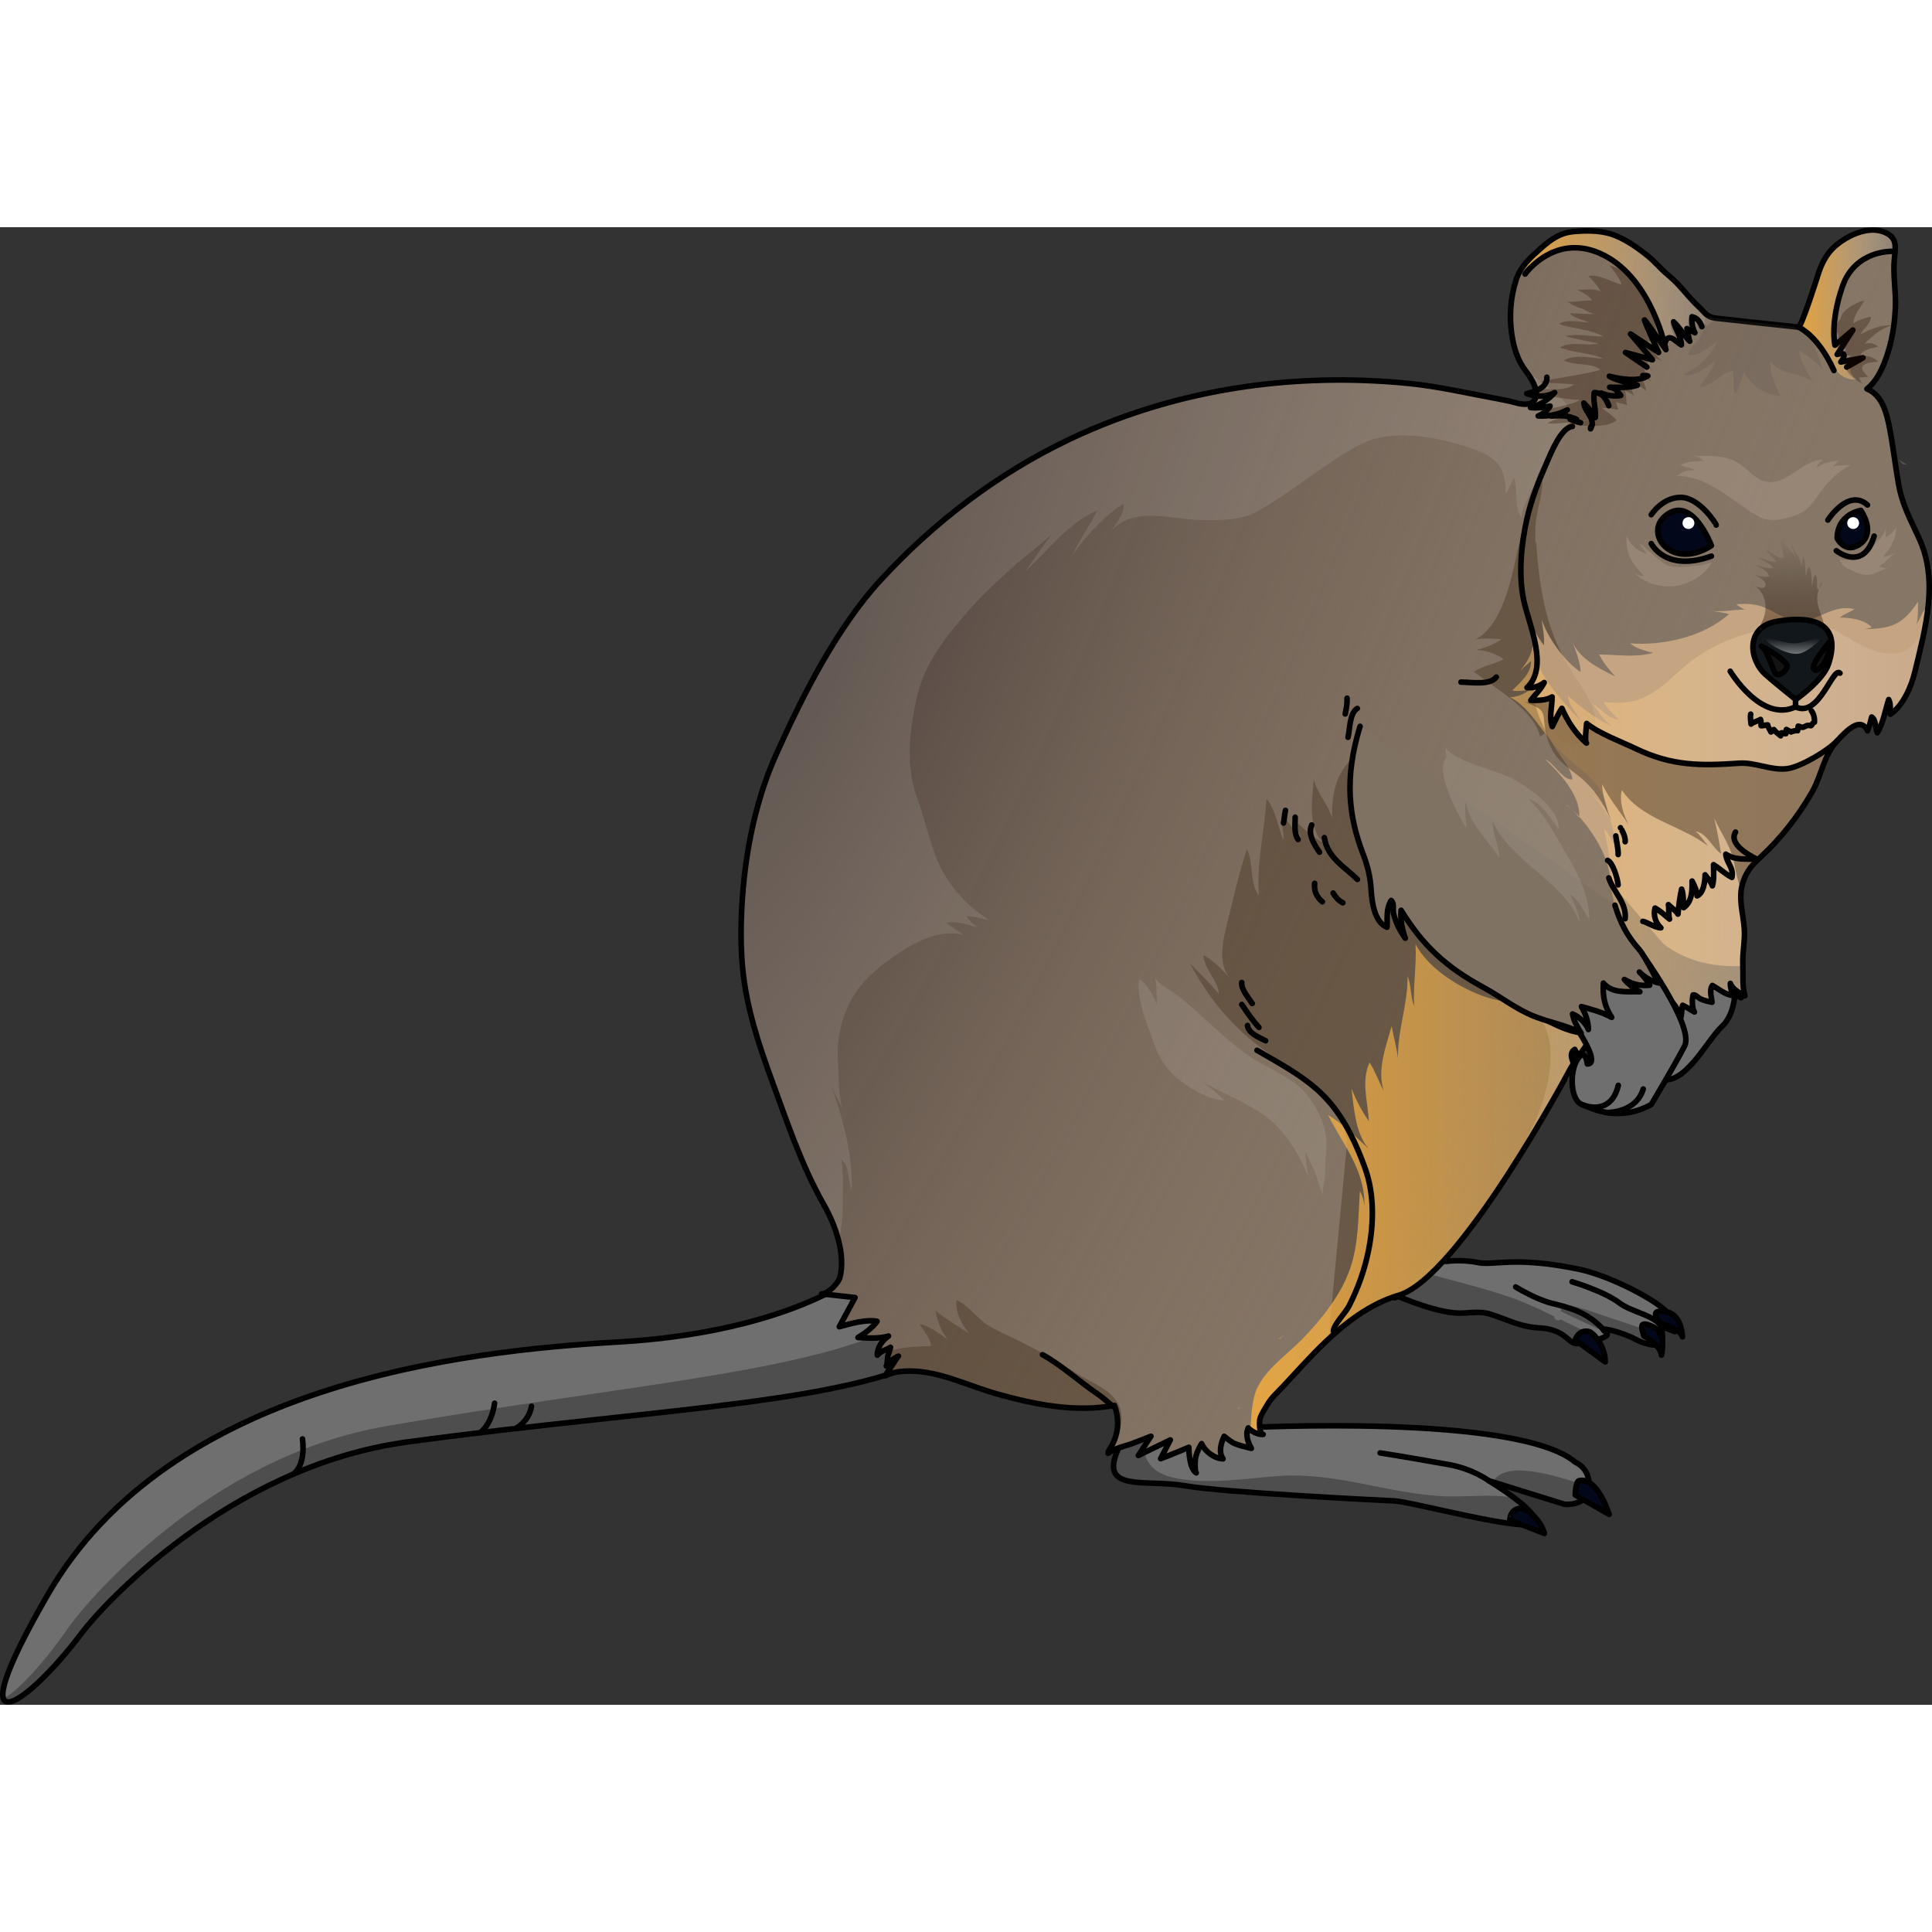 <?xml version="1.0" encoding="utf-8"?>
<!-- Created by: Science Figures, www.sciencefigures.org, Generator: Science Figures Editor -->
<!DOCTYPE svg PUBLIC "-//W3C//DTD SVG 1.1//EN" "http://www.w3.org/Graphics/SVG/1.1/DTD/svg11.dtd">
<svg version="1.1" id="Layer_1" xmlns="http://www.w3.org/2000/svg" xmlns:xlink="http://www.w3.org/1999/xlink" 
	 width="800px" height="800px" viewBox="0 0 345.336 264.108" enable-background="new 0 0 345.336 264.108"
	 xml:space="preserve">
<rect x="0" y="0" width="345.336" height="264.108" fill="#333333" stroke="none"/>
<g>
	<path fill="#6F6F6F" d="M151.313,188.612c0,0-12.698,9.033-40.698,10.641c-28,1.609-80.25,7.438-102.076,45.168
		c-16.608,28.711-3.924,20.207,6.201,6.691c3.158-4.215,25.831-29.615,58.125-33.988c45.75-6.197,81.498-6.844,96.124-16.678
		C161.615,190.112,151.313,188.612,151.313,188.612z"/>
	<path opacity="0.3" d="M163.5,194.553c-14.734,9.91-49.953,11.988-94.626,19.779c-32.104,5.596-53.797,31.84-56.792,36.172
		c-4.12,5.959-8.74,11.002-11.455,12.518c0.987,2.549,8.01-3.764,14.113-11.91c3.158-4.215,25.831-29.615,58.125-33.988
		c45.75-6.197,81.498-6.844,96.124-16.678C167.263,198.028,165.377,196.098,163.5,194.553z"/>
	<path fill="none" stroke="#000000" stroke-linecap="round" stroke-linejoin="round" stroke-miterlimit="10" d="M151.313,188.612
		c0,0-12.698,9.033-40.698,10.641c-28,1.609-80.25,7.438-102.076,45.168c-16.608,28.711-3.924,20.207,6.201,6.691
		c3.158-4.215,25.831-29.615,58.125-33.988c45.75-6.197,81.498-6.844,96.124-16.678
		C161.615,190.112,151.313,188.612,151.313,188.612z"/>
	<path fill="#7A6047" d="M310.083,121.98c0,0,0.84,15.547,1.141,15.745c0.301,0.201-1.141-0.602-1.141-0.602
		s-0.065,3.715-2.373,5.822c-2.309,2.108-6.055,9.537-9.954,9.436c-3.898-0.1-4.601-16.463-4.601-16.463
		S293.485,122.495,310.083,121.98z"/>
	<path fill="#6F6F6F" d="M310.083,121.98c0,0,0.84,15.547,1.141,15.745c0.301,0.201-1.141-0.602-1.141-0.602
		s-0.065,3.715-2.373,5.822c-2.309,2.108-6.055,9.537-9.954,9.436c-3.898-0.1-4.601-16.463-4.601-16.463
		S293.485,122.495,310.083,121.98z"/>
	<path fill="none" stroke="#000000" stroke-linecap="round" stroke-linejoin="round" stroke-miterlimit="10" d="M310.083,121.98
		c0,0,0.84,15.547,1.141,15.745c0.301,0.201-1.141-0.602-1.141-0.602s-0.065,3.715-2.373,5.822
		c-2.309,2.108-6.055,9.537-9.954,9.436c-3.898-0.1-4.601-16.463-4.601-16.463S293.485,122.495,310.083,121.98z"/>
	<path fill="#6F6F6F" d="M249.236,191.37c-4.972-2.719,8.674-6.27,8.8-6.406s3.251-0.512,6.111,0.092
		c2.859,0.602,6.625-1.205,18.099,1.205c5.967,1.252,12.342,4.596,15.186,7.15c2.625,2.359,1.948,3.99,1.948,3.99l-2.409-0.904
		c0,0,0.452,2.711,0,3.049c-0.452,0.336-2.108,0.566-4.668-0.789s-7.077-2.41-5.37-1.355c1.705,1.055-3.062,1.807-4.687,2.107
		s-1.838-1.355-4.397-2.258c-2.56-0.904-3.313,0-7.829-1.656s-4.217-1.807-8.433-1.506c-4.216,0.303-11.592-2.961-11.592-2.961
		L249.236,191.37z"/>
	<path fill="#6F6F6F" d="M249.236,191.37c-4.972-2.719,8.674-6.27,8.8-6.406s3.251-0.512,6.111,0.092
		c2.859,0.602,6.625-1.205,18.099,1.205c5.737,1.205,12.337,4.666,15.186,7.15s1.948,3.99,1.948,3.99l-2.409-0.904
		c0,0,0.452,2.711,0,3.049c-0.452,0.336-2.108,0.566-4.668-0.789s-7.077-2.41-5.37-1.355c1.705,1.055-3.062,1.807-4.687,2.107
		s-1.838-1.355-4.397-2.258c-2.56-0.904-3.313,0-7.829-1.656s-4.217-1.807-8.433-1.506c-4.216,0.303-11.592-2.961-11.592-2.961
		L249.236,191.37z"/>
	<path opacity="0.3" d="M287.472,194.833c-1.587-0.521-3.16-1.127-4.764-1.592c-1.129-0.326-3.787-1.146-3.716,0.535
		c1.142,0.539,2.283,1.084,3.43,1.629c1.131,0.541,2.857,1.299,4.795,2.242c-0.059-0.078-0.149-0.162-0.285-0.246
		c-1.707-1.055,2.811,0,5.37,1.355s4.216,1.125,4.668,0.789c0.19-0.143,0.22-0.707,0.19-1.311
		C293.985,196.969,290.728,195.901,287.472,194.833z"/>
	<path opacity="0.3" d="M278.964,195.249c-0.34,0.244-0.938,0.195-1.124-0.326c-0.033-0.092-0.059-0.18-0.086-0.266
		c-2.449-1.199-4.919-2.371-7.462-3.271c-5.533-1.957-11.28-3.189-16.897-4.869c-3.464,1.314-7.125,3.23-4.159,4.854l0.759-0.242
		c0,0,7.376,3.264,11.592,2.961c4.216-0.301,3.916-0.15,8.433,1.506s5.27,0.752,7.829,1.656c2.56,0.902,2.772,2.559,4.397,2.258
		c0.852-0.156,2.56-0.438,3.752-0.82c-1.408-0.729-2.834-1.42-4.267-2.098C280.808,196.153,279.887,195.702,278.964,195.249z"/>
	<path fill="none" stroke="#000000" stroke-linecap="round" stroke-linejoin="round" stroke-miterlimit="10" d="M249.236,191.37
		c-4.972-2.719,8.674-6.27,8.8-6.406s3.251-0.512,6.111,0.092c2.859,0.602,6.625-1.205,18.099,1.205
		c5.003,1.051,11.92,4.564,14.725,6.771c3.628,2.854,2.409,4.369,2.409,4.369l-2.409-0.904c0,0,0.452,2.711,0,3.049
		c-0.452,0.336-2.108,0.566-4.668-0.789s-7.077-2.41-5.37-1.355c1.705,1.055-3.062,1.807-4.687,2.107s-1.838-1.355-4.397-2.258
		c-2.56-0.904-3.313,0-7.829-1.656s-4.217-1.807-8.433-1.506c-4.216,0.303-11.592-2.961-11.592-2.961L249.236,191.37z"/>
	<path fill="none" stroke="#000000" stroke-linecap="round" stroke-linejoin="round" stroke-miterlimit="10" d="M270.922,189.422
		c0,0,3.312,2.068,6.173,2.842c2.86,0.771,6.573,1.373,9.837,5.137"/>
	<path fill="none" stroke="#000000" stroke-linecap="round" stroke-linejoin="round" stroke-miterlimit="10" d="M281.008,188.497
		c0,0,5.661,1.672,8.434,3.768c2.248,1.697,6.174,2.127,7.528,4.232"/>
	<path fill="#020719" stroke="#000000" stroke-linecap="round" stroke-linejoin="round" stroke-miterlimit="10" d="M284.044,197.401
		c0.627,0.146,2.888,2.402,2.888,5.422l-5.369-3.916C281.563,198.907,282.11,196.95,284.044,197.401z"/>
	<path fill="#020719" stroke="#000000" stroke-linecap="round" stroke-linejoin="round" stroke-miterlimit="10" d="M293.808,198.153
		c0,0,3.012,1.656,3.162,3.465c0,0,1.053-3.916-1.581-5.121C292.754,195.293,293.49,196.788,293.808,198.153z"/>
	<path fill="#020719" stroke="#000000" stroke-linecap="round" stroke-linejoin="round" stroke-miterlimit="10" d="M296.732,195.889
		c0,0,3.353,0.754,4.001,2.447c0,0-0.078-4.053-2.943-4.477S296.045,194.667,296.732,195.889z"/>
	<path fill="#6F6F6F" d="M222.532,214.584c0,0,48.745-2.578,59.031,6.154c0,0,2.76,1.053,2.458,4.518
		c-0.301,3.463-4.365,3.012-4.365,3.012l-13.552-4.217c0,0,9.486,5.721,8.13,7.527c-1.355,1.809-21.832-3.762-24.994-3.912
		c-3.161-0.152-30.563-1.506-37.49-2.713c-6.926-1.203-15.234,1.223-11.983-6.314C203.016,211.102,222.532,214.584,222.532,214.584z
		"/>
	<path fill="#6F6F6F" d="M222.532,214.584c0,0,48.745-2.578,59.031,6.154c0,0,2.76,1.053,2.458,4.518
		c-0.301,3.463-4.365,3.012-4.365,3.012l-13.552-4.217c0,0,9.486,5.721,8.13,7.527c-1.355,1.809-21.832-3.762-24.994-3.912
		c-3.161-0.152-30.563-1.506-37.49-2.713c-6.926-1.203-15.234,1.223-11.983-6.314C203.016,211.102,222.532,214.584,222.532,214.584z
		"/>
	<path opacity="0.3" d="M270.643,227.112c-4.368-0.779-8.652-0.037-13.113-0.303c-9.615-0.57-18.846-4.244-28.597-3.613
		c-6.069,0.395-12.532,1.563-18.579,0.441c-2.211-0.408-4.276-1.248-5.357-3.359c-0.834-1.625,0.303-3.098,1.63-4.15
		c-0.382-0.33-0.402-1.047,0.224-1.17c1.149-0.227,2.229-0.604,3.265-1.076c-4.56,0.32-8.952,1.523-10.349,4.758
		c-3.251,7.537,5.058,5.111,11.983,6.314c6.927,1.207,34.329,2.561,37.49,2.713c3.162,0.15,23.639,5.721,24.994,3.912
		C274.915,230.672,272.859,228.776,270.643,227.112z"/>
	<path opacity="0.3" d="M266.843,224.282l12.813,3.986c0,0,4.064,0.451,4.365-3.012c0.005-0.047,0.002-0.09,0.005-0.133
		C277.4,222.854,268.985,220.368,266.843,224.282z"/>
	<path fill="none" stroke="#000000" stroke-linecap="round" stroke-linejoin="round" stroke-miterlimit="10" d="M222.532,214.584
		c0,0,48.745-2.578,59.031,6.154c0,0,2.76,1.053,2.458,4.518c-0.301,3.463-4.365,3.012-4.365,3.012l-13.552-4.217
		c0,0,9.486,5.721,8.13,7.527c-1.355,1.809-21.832-3.762-24.994-3.912c-3.161-0.152-30.563-1.506-37.49-2.713
		c-6.926-1.203-15.234,1.223-11.983-6.314C203.016,211.102,222.532,214.584,222.532,214.584z"/>
	<path fill="#020719" stroke="#000000" stroke-linecap="round" stroke-linejoin="round" stroke-miterlimit="10" d="M281.563,226.612
		l6.072,3.463c0,0-2.118-6.803-5.39-6.023C281.612,224.202,281.563,226.612,281.563,226.612z"/>
	<path fill="none" stroke="#000000" stroke-linecap="round" stroke-linejoin="round" stroke-miterlimit="10" d="M246.689,219.092
		c4.032,0.621,8.122,1.346,12.338,2.098c4.216,0.754,7.077,2.861,7.077,2.861"/>
	<g>
		<path fill="#807263" d="M342.287,54.026c-1.22-2.575-2.375-5.028-2.897-7.931c-0.605-3.354-0.976-6.745-1.616-10.094
			c-0.489-2.554-1.28-6.018-4.064-7.096c2.214-1.735,3.387-5.068,4.078-7.651c0.592-2.215,0.893-4.502,1.006-6.789
			c0.145-2.921-0.473-5.919-0.182-8.806c0.222-2.198,0.596-3.889-1.959-4.839c-2.483-0.923-5.511,0.299-7.558,1.719
			c-2.276,1.579-3.353,3.448-4.159,6.041c-0.215,0.688-2.97,9.338-3.473,9.283c-4.922-0.534-9.846-1.048-14.765-1.602
			c-1.656-0.187-1.928-1.01-3.093-2.081c-1.368-1.257-2.531-2.783-3.815-4.139c-0.83-0.875-1.787-1.59-2.653-2.424
			c-0.834-0.802-1.591-1.661-2.488-2.394c-1.92-1.565-4.42-3.328-6.814-4.047c-2.054-0.616-4.411-0.584-6.53-0.401
			c-2.375,0.205-4.032,1.353-5.774,2.896c-1.875,1.66-3.713,3.236-4.516,5.702c-1.021,3.137-1.274,6.538-0.788,9.798
			c0.347,2.326,1.028,4.622,2.472,6.494c0.936,1.213,2.787,3.973,1.427,5.463c-0.66,0.724-2.177,0.54-2.997,0.307
			c-1.152-0.328-2.19-0.541-3.382-0.759c-5.317-0.971-10.479-2.199-15.881-2.744c-9.056-0.912-18.221-0.832-27.253,0.299
			c-11.537,1.443-22.85,4.642-33.357,9.633c-12.859,6.106-24.326,14.845-33.942,25.316c-7.766,8.456-13.884,20.599-18.577,31.057
			c-4.125,9.19-5.916,19.528-6.238,29.555c-0.098,3.027-0.027,6.062,0.286,9.075c0.697,6.722,2.798,13.126,5.108,19.443
			c2.778,7.598,5.375,15.412,9.397,22.465c1.998,3.504,3.948,8.93,2.821,12.994c-0.259,0.936-2.031,2.887-3.242,2.887l5.964,0.66
			l-2.811,5.219c1.847-0.494,4.71-1.365,6.752-0.969c-0.857,1.182-2.179,2.152-3.419,2.896c1.814,0.113,3.717,0.238,5.458-0.26
			c-1.085,0.764-2.019,1.998-1.997,3.422c0.641-0.775,1.542-0.914,2.355-1.418c-0.083,0.498-0.301,0.971-0.444,1.457
			c-0.146,0.502-0.066,1.512-0.3,1.91c0.398-0.678,1.422-1.479,2.171-1.783c-0.314,0.34-0.645,0.91-0.928,1.342
			c-0.471,0.719-1.03,1.42-1.427,2.182c1.179-0.709,3.107-0.865,4.436-0.859c5.346,0.025,10.346,2.629,15.407,4.057
			c6.721,1.896,14.146,3.412,21.115,2.076c0.885,2.369,0.774,4.885-0.446,7.145c-0.226,0.416-0.69,0.943-0.69,1.424
			c1.351-1.008,3-1.232,4.553-1.836c1.037-0.404,2.075-0.809,3.112-1.211l-2.259,3.438l5.722-2.785l-1.731,3.354
			c0,0,2.136-0.785,5.045-2.041c0.011,1.15,0.161,3.84,1.32,4.574c-0.273-0.174-0.199-2.051-0.169-2.322
			c0.113-1.037,0.583-2.029,1.132-2.9c0.6,1.412,2.266,2.66,3.823,2.721c-0.838-1.223-0.353-2.809,0.203-4.033
			c0.702,0.516,1.211,1.063,2.064,1.373c0.896,0.328,1.885,0.578,2.795,0.787c-0.599-1.074-1.104-2.416-0.559-3.656
			c0.559,0.615,1.822,1.264,2.671,1.156c-0.73,0.092-0.678-2.34-0.595-2.686c0.226-0.934,0.832-1.699,1.285-2.527
			c0.727-1.328,1.884-2.313,2.911-3.41c2.438-2.602,4.796-5.279,7.373-7.748c3.793-3.635,8.13-6.977,13.235-8.488
			c10.841-3.211,30.514-40.15,30.514-40.152c0.881-1.654,2.102-3.203,3.188-4.723c1.178-1.646,2.396-3.265,3.656-4.851
			c0.684-0.86,1.366-1.978,2.21-2.682c0.595-0.496,1.239-1.164,1.88-1.622c0.653-0.469,1.392-0.731,2.185-0.83
			c1.159-0.145,2.282,0.255,3.285,0.818c1.543,0.866,3.135,2.666,3.513,4.445c0.215-0.712,0.118-1.534,0.347-2.243
			c0.682,0.322,1.433,0.809,2.102,1.193c-0.46-0.653-0.441-2.296-0.236-3.055c0.441-0.077,0.929,0.54,1.335,0.726
			c0.634,0.288,1.379,0.46,2.046,0.592c-0.086-0.859-0.531-2.275,0.072-3.003c1.185,0.696,2.177,1.574,3.596,1.808
			c-0.118-0.726-0.433-1.432-0.394-2.179c0.358,1.057,1.696,1.738,2.59,2.242c-0.5-1.877-0.276-3.722-0.359-5.627
			c-0.094-2.146,0.425-4.264,0.262-6.412c-0.217-2.859-1.16-5.516-0.217-8.339c0.683-2.044,1.662-3.08,3.134-4.436
			c3.624-3.338,6.722-7.329,9.178-11.595c1.736-3.016,2.071-6.598,4.529-9.217c1.491-1.589,4.127-4.5,5.401-1.747
			c0.348-0.846,0.539-1.669,0.745-2.485c0.82,0.556,0.608,2.031,1.01,2.827c1.105-1.895,1.38-3.947,2.032-5.944
			c0.406,0.797,0.231,1.755,0.293,2.636c2.282-1.536,3.763-5.004,4.357-7.474c1.941-8.062,4.317-16.35,0.74-24.073
			C342.754,55.011,342.519,54.516,342.287,54.026z"/>
		
			<radialGradient id="SVGID_1_" cx="146.004" cy="80.477" r="216.726" gradientTransform="matrix(0.906 0.424 -1.695 3.623 150.154 -272.97)" gradientUnits="userSpaceOnUse">
			<stop  offset="0.01" style="stop-color:#534741"/>
			<stop  offset="0.082" style="stop-color:#5B4E46;stop-opacity:0.928"/>
			<stop  offset="0.485" style="stop-color:#837161;stop-opacity:0.52"/>
			<stop  offset="0.805" style="stop-color:#9C8672;stop-opacity:0.197"/>
			<stop  offset="1" style="stop-color:#A58E78;stop-opacity:0"/>
		</radialGradient>
		<path fill="url(#SVGID_1_)" d="M342.287,54.026c-1.22-2.575-2.375-5.028-2.897-7.931c-0.605-3.354-0.976-6.745-1.616-10.094
			c-0.489-2.554-1.28-6.018-4.064-7.096c2.214-1.735,3.387-5.068,4.078-7.651c0.592-2.215,0.893-4.502,1.006-6.789
			c0.145-2.921-0.473-5.919-0.182-8.806c0.222-2.198,0.596-3.889-1.959-4.839c-2.483-0.923-5.511,0.299-7.558,1.719
			c-2.276,1.579-3.353,3.448-4.159,6.041c-0.215,0.688-2.97,9.338-3.473,9.283c-4.922-0.534-9.846-1.048-14.765-1.602
			c-1.656-0.187-1.928-1.01-3.093-2.081c-1.368-1.257-2.531-2.783-3.815-4.139c-0.83-0.875-1.787-1.59-2.653-2.424
			c-0.834-0.802-1.591-1.661-2.488-2.394c-1.92-1.565-4.42-3.328-6.814-4.047c-2.054-0.616-4.411-0.584-6.53-0.401
			c-2.375,0.205-4.032,1.353-5.774,2.896c-1.875,1.66-3.713,3.236-4.516,5.702c-1.021,3.137-1.274,6.538-0.788,9.798
			c0.347,2.326,1.028,4.622,2.472,6.494c0.936,1.213,2.787,3.973,1.427,5.463c-0.66,0.724-2.177,0.54-2.997,0.307
			c-1.152-0.328-2.19-0.541-3.382-0.759c-5.317-0.971-10.479-2.199-15.881-2.744c-9.056-0.912-18.221-0.832-27.253,0.299
			c-11.537,1.443-22.85,4.642-33.357,9.633c-12.859,6.106-24.326,14.845-33.942,25.316c-7.766,8.456-13.884,20.599-18.577,31.057
			c-4.125,9.19-5.916,19.528-6.238,29.555c-0.098,3.027-0.027,6.062,0.286,9.075c0.697,6.722,2.798,13.126,5.108,19.443
			c2.778,7.598,5.375,15.412,9.397,22.465c1.998,3.504,3.948,8.93,2.821,12.994c-0.259,0.936-2.031,2.887-3.242,2.887l5.964,0.66
			l-2.811,5.219c1.847-0.494,4.71-1.365,6.752-0.969c-0.857,1.182-2.179,2.152-3.419,2.896c1.814,0.113,3.717,0.238,5.458-0.26
			c-1.085,0.764-2.019,1.998-1.997,3.422c0.641-0.775,1.542-0.914,2.355-1.418c-0.083,0.498-0.301,0.971-0.444,1.457
			c-0.146,0.502-0.066,1.512-0.3,1.91c0.398-0.678,1.422-1.479,2.171-1.783c-0.314,0.34-0.645,0.91-0.928,1.342
			c-0.471,0.719-1.03,1.42-1.427,2.182c1.179-0.709,3.107-0.865,4.436-0.859c5.346,0.025,10.346,2.629,15.407,4.057
			c6.721,1.896,14.146,3.412,21.115,2.076c0.885,2.369,0.774,4.885-0.446,7.145c-0.226,0.416-0.69,0.943-0.69,1.424
			c1.351-1.008,3-1.232,4.553-1.836c1.037-0.404,2.075-0.809,3.112-1.211l-2.259,3.438l5.722-2.785l-1.731,3.354
			c0,0,2.136-0.785,5.045-2.041c0.011,1.15,0.161,3.84,1.32,4.574c-0.273-0.174-0.199-2.051-0.169-2.322
			c0.113-1.037,0.583-2.029,1.132-2.9c0.6,1.412,2.266,2.66,3.823,2.721c-0.838-1.223-0.353-2.809,0.203-4.033
			c0.702,0.516,1.211,1.063,2.064,1.373c0.896,0.328,1.885,0.578,2.795,0.787c-0.599-1.074-1.104-2.416-0.559-3.656
			c0.559,0.615,1.822,1.264,2.671,1.156c-0.73,0.092-0.678-2.34-0.595-2.686c0.226-0.934,0.832-1.699,1.285-2.527
			c0.727-1.328,1.884-2.313,2.911-3.41c2.438-2.602,4.796-5.279,7.373-7.748c3.793-3.635,8.13-6.977,13.235-8.488
			c10.841-3.211,30.514-40.15,30.514-40.152c0.881-1.654,2.102-3.203,3.188-4.723c1.178-1.646,2.396-3.265,3.656-4.851
			c0.684-0.86,1.366-1.978,2.21-2.682c0.595-0.496,1.239-1.164,1.88-1.622c0.653-0.469,1.392-0.731,2.185-0.83
			c1.159-0.145,2.282,0.255,3.285,0.818c1.543,0.866,3.135,2.666,3.513,4.445c0.215-0.712,0.118-1.534,0.347-2.243
			c0.682,0.322,1.433,0.809,2.102,1.193c-0.46-0.653-0.441-2.296-0.236-3.055c0.441-0.077,0.929,0.54,1.335,0.726
			c0.634,0.288,1.379,0.46,2.046,0.592c-0.086-0.859-0.531-2.275,0.072-3.003c1.185,0.696,2.177,1.574,3.596,1.808
			c-0.118-0.726-0.433-1.432-0.394-2.179c0.358,1.057,1.696,1.738,2.59,2.242c-0.5-1.877-0.276-3.722-0.359-5.627
			c-0.094-2.146,0.425-4.264,0.262-6.412c-0.217-2.859-1.16-5.516-0.217-8.339c0.683-2.044,1.662-3.08,3.134-4.436
			c3.624-3.338,6.722-7.329,9.178-11.595c1.736-3.016,2.071-6.598,4.529-9.217c1.491-1.589,4.127-4.5,5.401-1.747
			c0.348-0.846,0.539-1.669,0.745-2.485c0.82,0.556,0.608,2.031,1.01,2.827c1.105-1.895,1.38-3.947,2.032-5.944
			c0.406,0.797,0.231,1.755,0.293,2.636c2.282-1.536,3.763-5.004,4.357-7.474c1.941-8.062,4.317-16.35,0.74-24.073
			C342.754,55.011,342.519,54.516,342.287,54.026z"/>
		<path opacity="0.1" fill="#FFFFFF" d="M235.827,158.618c0.957,2.053,1.46,4.283,1.222,6.537c-0.162,1.527-0.068,3.053-0.221,4.582
			c-0.091,0.918-0.724,2.643-0.17,3.494c-0.707-1.088-1.083-3.205-1.742-4.605c-0.47-0.996-1.235-2.576-1.523-3.334
			c-0.121,1.453,0.237,3.045,0.505,4.455c-2.022-4.658-4.574-9.023-9.067-11.791c-3.849-2.371-8.16-3.939-11.97-6.432
			c2.122,1.111,4.316,2.92,6.022,4.553c-2.833-0.068-6.49-2.277-8.593-4.084c-2.642-2.27-3.49-4.556-4.615-7.721
			c-1.114-3.134-2.481-6.487-2.073-9.884c1.234,0.567,2.778,3.299,3.277,4.705c-0.325-1.615,0.071-3.695-0.518-5.154
			c0.574,1.422,2.636,2.225,3.794,3.113c5.016,3.846,9.63,9.25,15.116,12.333c2.73,1.533,6.241,3.074,8.249,5.568
			C234.423,156.077,235.216,157.311,235.827,158.618z"/>
		<path opacity="0.5" fill="#4F3C29" d="M275.277,91.034c-0.991-4.671-8.251-8.798-11.827-11.565c1.56-1.117,3.647-1.3,5.308-2.26
			c-1.283-0.956-3.22-1.591-4.84-1.664c1.44-0.289,3.352-1.078,4.458-1.905c-1.452-0.092-3.396-0.272-4.711,0.092
			c5.131-2.766,6.521-11.223,7.684-16.333c1.029-4.527,1.743-8.41,4.309-12.216c0.175,2.551-1.074,5.505-1.193,8.174
			c-0.121,2.697,0.125,5.469-0.096,8.141c-0.384-1.523-0.417-3.82,0.215-5.276c0.543,7.875,1.564,15.108,5.656,22.069
			c1.791,3.047,4.849,6.464,4.945,10.161c0.116,4.461-6.825,5.771-7.54,1.076"/>
		<path opacity="0.5" fill="#4F3C29" d="M270.829,138.149c-4.094-1.303-6.969-3.386-10.256-5.994
			c-6.687-5.304-11.857-11.11-14.257-19.491c-0.023,1.928,0.27,3.824,0.469,5.659c-4.782-6.195-4.043-16.265-4.506-23.71
			c-3.51,2.433-4.253,6.953-4.188,10.918c-0.748-2.434-2.664-4.365-3.275-6.862c-0.231,3.697-1.182,8.4,1.688,11.336
			c-1.913-1.025-3.534-2.659-5.15-3.891c0.293,1.005,0.772,2.022,1.193,2.966c-1.318-1.186-2.376-2.913-3.417-4.416
			c-0.237,1.637,0.412,3.479,0.267,4.922c-0.911-2.227-1.438-5.611-3.023-7.417c-0.345,5.832-1.808,11.592-1.345,17.349
			c-1.755-2.465-0.907-5.791-2.144-8.36c-1.314,3.93-2.284,8.092-3.25,12.119c-0.796,3.319-2.29,8.112,0.225,10.978
			c-1.282-1.467-3.073-3.268-4.747-4.14c0.092,2.509,2.625,4.474,2.733,6.903c-1.585-1.928-3.455-3.702-5.173-5.459
			c3.699,6.854,8.083,12.048,14.719,16.535c3.416,2.31,6.076,4.427,8.743,7.501c1.1,1.266,2.891,2.52,3.644,3.992
			c0.563,1.104,0.553,2.561,1.051,3.508l-3.377,35.664c3.629-3.379,7.743-6.422,12.543-7.844
			c5.294-1.568,12.689-11.178,18.876-20.602c1.881-3.895,4.338-7.518,5.97-11.537C277.597,151.987,279.468,140.899,270.829,138.149z
			"/>
		<path opacity="0.5" fill="#4F3C29" d="M192.523,204.92c-3.321-2.133-6.505-3.885-9.984-5.67c-1.928-0.988-4.069-1.805-5.924-2.963
			c-2.014-1.256-3.483-3.6-5.628-4.533c-0.313,2.012,0.937,4.547,2.258,5.928c-2.091-1.207-4.196-2.547-6.046-4.035
			c0.38,1.969,0.939,3.584,2.25,5.219c-1.412-1.008-3.406-2.549-5.095-2.83c0.674,1.166,1.967,2.551,2.068,3.941
			c-2.231,0.115-5.062,0.127-7.438,0.902c-0.088,0.262-0.184,0.521-0.261,0.785c-0.146,0.502-0.066,1.512-0.3,1.91
			c0.398-0.678,1.422-1.479,2.171-1.783c-0.314,0.34-0.645,0.91-0.928,1.342c-0.471,0.719-1.03,1.42-1.427,2.182
			c1.179-0.709,3.107-0.865,4.436-0.859c5.346,0.025,10.346,2.629,15.407,4.057c6.721,1.896,14.146,3.412,21.115,2.076
			c0.885,2.369,0.774,4.885-0.446,7.145c-0.226,0.416-0.69,0.943-0.69,1.424c0.213-0.16,0.436-0.293,0.662-0.418
			c0.047-0.098,0.104-0.186,0.15-0.285c1.006-2.176,2.12-5.023,1.349-7.326C199.114,207.815,195.19,206.633,192.523,204.92z"/>
		<path opacity="0.1" fill="#FFFFFF" d="M272.769,25.762c0.954,1.255,2.682,3.913,1.354,5.367c-0.66,0.724-2.177,0.54-2.997,0.307
			c-1.152-0.328-2.19-0.541-3.382-0.759c-5.317-0.971-10.479-2.199-15.881-2.744c-9.056-0.912-18.221-0.832-27.253,0.299
			c-11.537,1.443-22.85,4.642-33.357,9.633c-12.859,6.106-24.326,14.845-33.942,25.316c-7.766,8.456-13.884,20.599-18.577,31.057
			c-4.125,9.19-5.916,19.528-6.238,29.555c-0.098,3.027-0.027,6.062,0.286,9.075c0.697,6.722,2.798,13.126,5.108,19.443
			c2.778,7.598,5.375,15.412,9.397,22.465c1.033,1.811,2.048,4.135,2.637,6.52c0.357-1.75,0.678-3.521,0.694-5.406
			c0.025-3.047,0.158-6.232-0.189-9.201c1.524,1.186,1.054,3.766,1.814,5.441c0.234-6.559-1.806-13.834-4.177-19.91
			c0.638,1.969,1.875,3.922,2.73,5.672c-0.99-2.025-0.841-6.373-1.017-8.76c-0.219-2.972,0.19-5.753,1.25-8.557
			c1.747-4.625,4.624-7.325,8.525-10.083c3.512-2.482,8.288-5.212,12.653-3.959c-0.995-0.828-2.104-1.351-3.083-2.229
			c2.013-0.348,3.964,0.435,5.853,0.904c-0.88-0.472-1.744-1.191-2.211-2.05c1.416-0.06,2.655,0.504,4.055,0.661
			c-4.233-2.594-7.757-6.653-9.559-11.361c-1.281-3.349-2.041-6.91-3.278-10.269c-2.169-5.889-1.456-12.065-0.123-18.05
			c1.388-6.229,4.999-10.662,9.145-15.47c2.652-3.076,5.699-5.812,8.712-8.522c1.976-1.776,4.35-3.441,6.362-5.329
			c-1.766,2.165-3.226,4.578-4.903,6.751c4.178-3.706,7.638-8.699,12.96-10.938c-1.353,2.769-3.216,5.271-4.525,8.108
			c2.126-3.174,5.914-7.316,9.211-9.302c0.311,1.729-1.683,4.101-2.662,5.437c3.975-5.425,11.391-2.51,16.818-2.517
			c3.507-0.004,6.74,0.113,9.911-1.659c6.322-3.535,11.697-8.383,18.125-11.801c5.903-3.14,14.493-1.346,20.582,0.842
			c4.211,1.514,5.631,3.524,5.531,7.99c0.53-0.816,0.892-2.011,1.51-2.902c0.789,2.198-0.139,5.385,1.491,7.223
			c-0.796-0.897,2.148-5.682,2.428-6.82c1.164-4.75,9.024-10.41,4.518-14.611C277.304,28.967,275.125,27.279,272.769,25.762z"/>
		<path opacity="0.3" fill="#270F00" d="M295.887,17.514c-0.143-0.656-0.316-1.307-0.468-1.859c-0.914-3.332-3.122-6.626-6.19-8.313
			c-0.341-0.187-1.424-0.382-1.63-0.634c0.875,1.072,1.796,2.225,2.264,3.543c-1.92-0.463-3.881-1.878-6.005-1.524
			c0.846,0.684,1.812,1.916,2.303,2.824c-0.831-0.65-3.215-0.348-4.237-0.325c0.936,0.391,2.103,0.982,2.629,1.85
			c-1.465-0.012-2.915,0.3-4.396,0.275c0.843,0.433,1.41,0.88,2.327,1.104c0.702,0.172,1.97,1.074,2.582,1.055
			c-1.469,0.046-3.003-0.128-4.475-0.118c0.765,0.887,2.279,1.098,3.421,1.653c-1.724-0.119-4.119-0.651-5.338,0.245
			c2.57,0.892,5.562,0.931,7.912,2.222c-2.167,0.047-4.674-0.541-6.748-0.064c1.883,0.64,3.931,0.858,5.851,1.356
			c-1.999,0.534-4.743-0.563-6.879,0.697c2.444,0.991,5.395,0.876,7.805,2.017c-2.186-0.154-5.135-0.869-7.082,0.277
			c1.663,1.023,5.304,0.35,6.521,1.722c-3.577,0.936-7.633,1.391-10.954,2.128c2.058,0.294,4.226,0.217,6.295,0.456
			c-2.29,1.628-5.772,0.39-8.174,0.945c2.851,1.136,6.184,1.658,9.216,1.84c-2.135,1.149-5.173,1.268-7.556,2.258
			c2.234,0.083,4.562,0.122,6.75,0.413c-1.612,0.41-3.594,0.507-5.035,1.487c2.923,0.309,5.726-0.847,8.592-0.461
			c-1.622-0.18-3.182,0.156-4.738,0.416c1.742,0.677,7.076,0.947,8.491-0.527c-0.676-0.829-1.854-1.557-2.617-2.181
			c0.987,0.013,2,0.135,2.927,0.351c-0.198-0.487-0.132-0.907-0.458-1.424c0.498,0.248,1.416,0.275,2.01,0.617
			c-0.156-0.85-0.085-1.903-0.369-2.672c0.475,0.32,1.233,0.588,1.674,0.94c-0.326-0.515-0.604-1.766-1.015-2.404
			c1.17,0.158,2.251,0.761,3.169,1.556c-0.19-1.04-0.742-2.13-0.956-3.194c0.596,0.662,1.343,1.098,1.955,1.724
			c-0.688-0.904-1.431-2.069-1.578-3.271c1,0.315,1.811,1.229,2.544,2.123c-0.769-1.025-1.922-1.885-1.87-3.28
			c1.338-0.136,2.748,0.238,3.477,1.308c-0.482-0.708-1.464-1.232-2.003-1.988c-0.546-0.767-1.061-1.641-1.354-2.534
			c0.107,0.326,1.182,0.535,1.461,0.328c0.331-0.245,0.25-0.764,0.229-1.113C296.135,18.793,296.026,18.151,295.887,17.514z"/>
		<linearGradient id="SVGID_2_" gradientUnits="userSpaceOnUse" x1="270.857" y1="10.886" x2="307.543" y2="10.886">
			<stop  offset="0" style="stop-color:#FBB03B"/>
			<stop  offset="0.12" style="stop-color:#FBB240;stop-opacity:0.89"/>
			<stop  offset="0.263" style="stop-color:#FBB84F;stop-opacity:0.759"/>
			<stop  offset="0.418" style="stop-color:#FCC267;stop-opacity:0.617"/>
			<stop  offset="0.582" style="stop-color:#FDCF88;stop-opacity:0.467"/>
			<stop  offset="0.752" style="stop-color:#FDE1B4;stop-opacity:0.311"/>
			<stop  offset="0.925" style="stop-color:#FFF6E8;stop-opacity:0.152"/>
			<stop  offset="0.995" style="stop-color:#FFFFFF;stop-opacity:0.088"/>
		</linearGradient>
		<path opacity="0.8" fill="url(#SVGID_2_)" d="M303.605,14.181c-1.368-1.257-2.531-2.783-3.815-4.139
			c-0.83-0.875-1.787-1.59-2.653-2.424c-0.834-0.802-1.591-1.661-2.488-2.394c-1.92-1.565-4.42-3.328-6.814-4.047
			c-2.054-0.616-4.411-0.584-6.53-0.401c-2.375,0.205-4.032,1.353-5.774,2.896c-1.875,1.66-3.713,3.236-4.516,5.702
			c-0.058,0.176-0.104,0.356-0.156,0.534c0.634-1.242,1.373-2.403,2.587-3.219c2.038-1.368,4.293-1.946,6.614-2.504
			c1.56-0.375,3.161-0.483,4.715,0.061c0.974,0.341,1.829,0.954,2.754,1.409c0.906,0.444,1.888,0.713,2.613,1.447
			c1.838,1.858,3.028,4.004,4.472,6.184c0.701,1.059,1.354,2.174,1.814,3.368c0.494,1.281,0.735,2.723,1.254,3.971
			c0.535-0.577,2.161,0.152,2.659,0.485c-0.759-1.228-1.775-2.636-1.787-4.154c0.335,0.42,0.559,1.006,0.892,1.463
			c0.51,0.701,1.131,1.313,1.692,1.967c-0.343-0.452-0.97-1.752-0.493-2.216c0.244,0.582,1.043,1.168,1.639,1.257
			c-0.196-0.763-0.696-1.104-0.587-2.049c0.043-0.372,0.229-1.751,0.654-1.804c0.353-0.044,1.616,1.179,1.877,1.398
			c0.47,0.396,0.665,0.76,1.129,0.528c0.243-0.12,0.519-0.556,0.801-0.725c0.47-0.281,0.844-0.417,1.388-0.422
			c-0.282-0.031-0.564-0.062-0.846-0.093C305.042,16.076,304.77,15.252,303.605,14.181z"/>
		<linearGradient id="SVGID_3_" gradientUnits="userSpaceOnUse" x1="321.706" y1="13.871" x2="338.768" y2="13.871">
			<stop  offset="0" style="stop-color:#FBB03B"/>
			<stop  offset="0.12" style="stop-color:#FBB240;stop-opacity:0.89"/>
			<stop  offset="0.263" style="stop-color:#FBB84F;stop-opacity:0.759"/>
			<stop  offset="0.418" style="stop-color:#FCC267;stop-opacity:0.617"/>
			<stop  offset="0.582" style="stop-color:#FDCF88;stop-opacity:0.467"/>
			<stop  offset="0.752" style="stop-color:#FDE1B4;stop-opacity:0.311"/>
			<stop  offset="0.925" style="stop-color:#FFF6E8;stop-opacity:0.152"/>
			<stop  offset="0.995" style="stop-color:#FFFFFF;stop-opacity:0.088"/>
		</linearGradient>
		<path opacity="0.8" fill="url(#SVGID_3_)" d="M335.881,4.899c0.983-0.244,1.96-0.494,2.878-0.847
			c0.068-1.419-0.218-2.528-2.107-3.231c-2.483-0.923-5.511,0.299-7.558,1.719c-2.276,1.579-3.353,3.448-4.159,6.041
			c-0.191,0.613-2.395,7.529-3.229,8.996c1.835,1.064,3.391,3.482,4.331,4.864c1.568,2.305,2.591,4.938,5.835,4.795
			c-1.346-1.108-1.537-2.064-0.455-3.4c-0.635-0.056-1.215,0.414-1.78,0.543c0.009-0.369,0.081-0.784,0.191-1.118
			c-0.15,0.096-0.469,0.177-0.646,0.317c0.086-0.204,0.068-0.531,0.193-0.772c-0.221,0.088-0.535,0.054-0.77,0.199
			c0.072-1.334,1.441-3.341,2.259-4.415c-1.001,0.745-1.653,1.826-2.508,2.592c-1.942-4.098,0.282-9.184,2.548-12.71
			C332.114,6.588,333.734,5.432,335.881,4.899z"/>
		<g opacity="0.7">
			<g>
				<path fill="#EBD0A0" d="M281.083,104.155c0.424,0.433,0.826,0.911,1.202,1.369c0.004-0.048,0-0.097,0.003-0.146
					C281.886,104.936,281.483,104.525,281.083,104.155z"/>
				<path fill="#EBD0A0" d="M281.083,104.155c-0.391-0.398-0.8-0.76-1.229-1.023C280.253,103.421,280.667,103.77,281.083,104.155z"
					/>
				<g>
					<path fill="#DFB88E" d="M276.167,95.077c2.576,2.448,6.339,6.45,6.121,10.302c2.909,3.207,5.637,8.085,5.541,11.715l9.5,11
						c4.097,3.154,9.096,4.218,14.2,3.955c-0.002-0.092-0.003-0.184-0.007-0.275c-0.094-2.146,0.425-4.264,0.262-6.412
						c-0.217-2.859-1.16-5.516-0.217-8.339c0.683-2.044,1.662-3.08,3.134-4.436c3.624-3.338,6.722-7.329,9.178-11.595
						c1.736-3.016,2.071-6.598,4.529-9.217c1.491-1.589,4.127-4.5,5.401-1.747c0.348-0.846,0.539-1.669,0.745-2.485
						c0.82,0.556,0.608,2.031,1.01,2.827c1.105-1.895,1.38-3.947,2.032-5.944c0.406,0.797,0.231,1.755,0.293,2.636
						c2.282-1.536,3.763-5.004,4.357-7.474c0.971-4.032,2.051-8.12,2.439-12.167c-0.911,1.035-1.51,2.537-2.125,3.598
						c0.348-1.327,0.253-2.696,0.279-4.092c-2.734,4.179-4.877,4.854-9.64,4.911c0.461-0.049,0.859-0.197,1.358-0.294
						c-1.063-1.387-3.974-1.801-5.705-1.75c0.696-0.61,1.765-1,2.644-1.512c-3.967-1.028-6.46,2.276-10.175,2.067
						c-1.727-0.098-3.244-1.031-4.75-1.824c-2.153-1.134-3.739-1.313-6.236-1.131c0.622,0.4,0.908,0.765,1.668,0.948
						c-2.044,0.009-4.096,0.452-6.101,0.251c1.089,0.147,2.111,0.257,3.155,0.563c-4.573,4.07-11.737,5.662-17.667,5.231
						c1.101,0.988,2.716,1.314,4.117,1.705c-3.416,0.88-6.321,0.291-9.667,0.289c0.79,1.505,1.716,2.659,2.897,3.936
						c-2.986-1.493-6.488-3.155-7.81-6.473c0.686,1.607,1.561,3.918,1.609,5.671c-2.911-1.936-5.824-6.047-6.978-9.365
						c0.226,1.525,0.541,3.021,0.41,4.574c-0.713-0.841-1.625-2.408-1.857-3.115c-0.23,2.511,0.521,5.02,0.419,7.589
						c-0.08,2.018-0.565,4.309-0.057,6.3c0.645,2.527,1.967,4.925,3.252,7.178c1.102,1.931,3.024,3.773,3.345,6.03
						C279.396,98.925,277.774,95.782,276.167,95.077z"/>
				</g>
			</g>
		</g>
		<linearGradient id="SVGID_4_" gradientUnits="userSpaceOnUse" x1="223.561" y1="143.291" x2="343.986" y2="143.291">
			<stop  offset="0" style="stop-color:#FBB03B"/>
			<stop  offset="0.12" style="stop-color:#FBB240;stop-opacity:0.89"/>
			<stop  offset="0.263" style="stop-color:#FBB84F;stop-opacity:0.759"/>
			<stop  offset="0.418" style="stop-color:#FCC267;stop-opacity:0.617"/>
			<stop  offset="0.582" style="stop-color:#FDCF88;stop-opacity:0.467"/>
			<stop  offset="0.752" style="stop-color:#FDE1B4;stop-opacity:0.311"/>
			<stop  offset="0.925" style="stop-color:#FFF6E8;stop-opacity:0.152"/>
			<stop  offset="0.995" style="stop-color:#FFFFFF;stop-opacity:0.088"/>
		</linearGradient>
		<path opacity="0.8" fill="url(#SVGID_4_)" d="M333.809,90.028c0.348-0.846,0.539-1.669,0.745-2.485
			c0.82,0.556,0.608,2.031,1.01,2.827c1.105-1.895,1.38-3.947,2.032-5.944c0.406,0.797,0.231,1.755,0.293,2.636
			c2.282-1.536,3.763-5.004,4.357-7.474c0.602-2.498,1.244-5.019,1.739-7.536c-0.933,0.826-1.802,2.513-2.676,3.139
			c-4.079,2.926-9.213-0.863-12.76-2.864c-4.832-2.727-10.822-1.271-15.941,0.231c-5.324,1.563-9.068,3.601-13.18,7.437
			c-4.123,3.848-7.052,5.597-12.783,4.847c0.57,1.239,1.689,2.161,2.669,3.134c-1.94-0.167-3.18-1.884-4.744-2.926
			c0.937,1.06,2.014,3.169,3.599,4.143c-2.857-1.148-5.553-3.443-7.886-5.39c0.071,1.581,1.455,3.021,2.226,4.408
			c-3.861-4.294-8.501-8.673-8.569-14.715c0.269,2.371-0.86,4.124-2.268,5.84c0.611-0.646,1.368-1.196,2.002-1.816
			c0.035,2.277-1.909,3.788-3.369,5.296c1.057,0.174,2.302,0.034,3.262-0.192c-1.085,0.769-2.332,1.374-3.677,1.381
			c3.826,1.859,6.037,6.979,9.419,10.091c3.446,3.17,7.788,5.528,8.103,10.709c-0.717-1.249-1.619-2.482-2.849-3.219
			c2.583,2.161,4.228,5.523,4.001,8.966c-0.529-1.073-1.026-2.208-1.904-3.04c0.925,3.759,1.508,7.829,1.611,11.17
			c-0.267-0.956-0.656-1.913-1.181-2.81c0.773,2.259,1.548,4.042,1.452,6.499c-0.235,6.062-3.412,21.276-12.033,18.109
			c-2.139-0.786-3.322-1.521-5.72-1.788c-2.348-0.263-4.702-0.798-6.863-1.712c-4.165-1.762-8.708-4.768-10.901-8.797
			c0.204,3.614-0.452,7.372-0.258,10.985c-0.678-1.541-0.443-3.555-1.167-5.258c0.04,5.117-1.848,9.778-1.712,14.717
			c-0.224-1.944-0.783-3.9-1.136-5.825c-0.97,3.524-2.661,7.755-1.419,11.55c-0.917-1.674-1.55-3.568-2.525-5.045
			c-1.548,3.201-0.292,7.18-0.13,10.477c-1.214-1.691-2.347-3.885-3.105-5.83c0.425,3.391,0.699,8.066,3.063,10.764
			c-2.26-2.1-4.542-4.418-7.252-6.023c2.643,5.273,6.673,9.898,6.491,16.273c-0.069-0.93-0.337-1.836-0.801-2.689
			c-0.313,4.678-0.196,9.428-1.768,13.928c-1.636,4.686-5.15,9.074-8.59,12.598c-2.803,2.871-6.344,5.123-8.102,8.891
			c-0.623,1.334-1.129,4.861-1.046,7.322c0.636,0.465,1.551,0.844,2.215,0.76c-0.73,0.092-0.678-2.34-0.595-2.686
			c0.226-0.934,0.832-1.699,1.285-2.527c0.727-1.328,1.884-2.313,2.911-3.41c2.438-2.602,4.796-5.279,7.373-7.748
			c3.793-3.635,8.13-6.977,13.235-8.488c10.841-3.211,30.514-40.15,30.514-40.152c0.881-1.654,2.102-3.203,3.188-4.723
			c1.178-1.646,2.396-3.265,3.656-4.851c0.684-0.86,1.366-1.978,2.21-2.682c0.595-0.496,1.239-1.164,1.88-1.622
			c0.653-0.469,1.392-0.731,2.185-0.83c1.159-0.145,2.282,0.255,3.285,0.818c1.543,0.866,3.135,2.666,3.513,4.445
			c0.215-0.712,0.118-1.534,0.347-2.243c0.682,0.322,1.433,0.809,2.102,1.193c-0.46-0.653-0.441-2.296-0.236-3.055
			c0.441-0.077,0.929,0.54,1.335,0.726c0.634,0.288,1.379,0.46,2.046,0.592c-0.086-0.859-0.531-2.275,0.072-3.003
			c1.185,0.696,2.177,1.574,3.596,1.808c-0.118-0.726-0.433-1.432-0.394-2.179c0.358,1.057,1.696,1.738,2.59,2.242
			c-0.5-1.877-0.276-3.722-0.359-5.627c-0.094-2.146,0.425-4.264,0.262-6.412c-0.217-2.859-1.16-5.516-0.217-8.339
			c0.683-2.044,1.662-3.08,3.134-4.436c3.624-3.338,6.722-7.329,9.178-11.595c1.736-3.016,2.071-6.598,4.529-9.217
			C329.899,90.186,332.535,87.275,333.809,90.028z"/>
		<path opacity="0.5" fill="#4F3C29" d="M314.701,112.586c3.624-3.338,6.722-7.329,9.178-11.595
			c1.604-2.786,2.033-6.046,4.024-8.593c-0.994,0.093-3.158,2.144-4.014,2.614c-1.348,0.743-2.85,1.549-4.396,1.761
			c-2.875,0.394-5.717-1.169-8.615-0.97c-6.891,0.474-12.02,0.512-18.5-2.604c-2.639-1.269-6.58-2.697-8.777-4.508
			c-0.034,0.518-0.389,3.208-0.028,3.521c-1.988-1.729-3.358-3.88-4.394-6.224c-0.69,1.026-1.16,2.182-1.718,3.271
			c-0.607-1.722,0.032-3.486-0.07-5.228c-0.694,0.336-4.345,1.049-4.929,0.801c0.654,0.278,2.393,0.929,2.888,1.432
			c0.765,0.776,0.603,1.925,0.75,2.942c0.271,1.875,0.855,3.729,2.047,5.313c1.312,1.743,3.392,2.945,4.971,4.375
			c2.31,2.09,4.315,5.306,5.22,8.325c-0.68-2.237-2.007-5.464-1.948-7.662c1.227,2.582,3.193,4.928,4.766,7.312
			c-0.957-1.79-1.778-4.263-1.26-6.261c3.563,5.302,10.456,6.203,15.384,9.979c-0.679-0.875-1.342-1.843-2.143-2.605
			c2.008,0.383,2.939,2.951,4.496,4.008c-0.315-2.078-0.734-4.273-1.223-6.384c1.159,2.691,2.928,4.873,3.534,7.938
			c0.255,1.285,0.615,3.325,1.309,4.898c0.064-0.47,0.154-0.942,0.314-1.421C312.25,114.978,313.229,113.942,314.701,112.586z"/>
		<path fill="none" stroke="#000000" stroke-linecap="round" stroke-linejoin="round" stroke-miterlimit="10" d="M342.287,54.026
			c-1.22-2.575-2.375-5.028-2.897-7.931c-0.605-3.354-0.976-6.745-1.616-10.094c-0.489-2.554-1.28-6.018-4.064-7.096
			c2.214-1.735,3.387-5.068,4.078-7.651c0.592-2.215,0.893-4.502,1.006-6.789c0.145-2.921-0.473-5.919-0.182-8.806
			c0.222-2.198,0.596-3.889-1.959-4.839c-2.483-0.923-5.511,0.299-7.558,1.719c-2.276,1.579-3.353,3.448-4.159,6.041
			c-0.215,0.688-2.97,9.338-3.473,9.283c-4.922-0.534-9.846-1.048-14.765-1.602c-1.656-0.187-1.928-1.01-3.093-2.081
			c-1.368-1.257-2.531-2.783-3.815-4.139c-0.83-0.875-1.787-1.59-2.653-2.424c-0.834-0.802-1.591-1.661-2.488-2.394
			c-1.92-1.565-4.42-3.328-6.814-4.047c-2.054-0.616-4.411-0.584-6.53-0.401c-2.375,0.205-4.032,1.353-5.774,2.896
			c-1.875,1.66-3.713,3.236-4.516,5.702c-1.021,3.137-1.274,6.538-0.788,9.798c0.347,2.326,1.028,4.622,2.472,6.494
			c0.936,1.213,2.787,3.973,1.427,5.463c-0.66,0.724-2.177,0.54-2.997,0.307c-1.152-0.328-2.19-0.541-3.382-0.759
			c-5.317-0.971-10.479-2.199-15.881-2.744c-9.056-0.912-18.221-0.832-27.253,0.299c-11.537,1.443-22.85,4.642-33.357,9.633
			c-12.859,6.106-24.326,14.845-33.942,25.316c-7.766,8.456-13.884,20.599-18.577,31.057c-4.125,9.19-5.916,19.528-6.238,29.555
			c-0.098,3.027-0.027,6.062,0.286,9.075c0.697,6.722,2.798,13.126,5.108,19.443c2.778,7.598,5.375,15.412,9.397,22.465
			c1.998,3.504,3.948,8.93,2.821,12.994c-0.259,0.936-2.031,2.887-3.242,2.887l5.964,0.66l-2.811,5.219
			c1.847-0.494,4.71-1.365,6.752-0.969c-0.857,1.182-2.179,2.152-3.419,2.896c1.814,0.113,3.717,0.238,5.458-0.26
			c-1.085,0.764-2.019,1.998-1.997,3.422c0.641-0.775,1.542-0.914,2.355-1.418c-0.083,0.498-0.301,0.971-0.444,1.457
			c-0.146,0.502-0.066,1.512-0.3,1.91c0.398-0.678,1.422-1.479,2.171-1.783c-0.314,0.34-0.645,0.91-0.928,1.342
			c-0.471,0.719-1.03,1.42-1.427,2.182c1.179-0.709,3.107-0.865,4.436-0.859c5.346,0.025,10.346,2.629,15.407,4.057
			c6.721,1.896,14.146,3.412,21.115,2.076c0.885,2.369,0.774,4.885-0.446,7.145c-0.226,0.416-0.69,0.943-0.69,1.424
			c1.351-1.008,3-1.232,4.553-1.836c1.037-0.404,2.075-0.809,3.112-1.211l-2.259,3.438l5.722-2.785l-1.731,3.354
			c0,0,2.136-0.785,5.045-2.041c0.011,1.15,0.161,3.84,1.32,4.574c-0.273-0.174-0.199-2.051-0.169-2.322
			c0.113-1.037,0.583-2.029,1.132-2.9c0.6,1.412,2.266,2.66,3.823,2.721c-0.838-1.223-0.353-2.809,0.203-4.033
			c0.702,0.516,1.211,1.063,2.064,1.373c0.896,0.328,1.885,0.578,2.795,0.787c-0.599-1.074-1.104-2.416-0.559-3.656
			c0.559,0.615,1.822,1.264,2.671,1.156c-0.73,0.092-0.678-2.34-0.595-2.686c0.226-0.934,0.832-1.699,1.285-2.527
			c0.727-1.328,1.884-2.313,2.911-3.41c2.438-2.602,4.796-5.279,7.373-7.748c3.793-3.635,8.13-6.977,13.235-8.488
			c10.841-3.211,30.514-40.15,30.514-40.152c0.881-1.654,2.102-3.203,3.188-4.723c1.178-1.646,2.396-3.265,3.656-4.851
			c0.684-0.86,1.366-1.978,2.21-2.682c0.595-0.496,1.239-1.164,1.88-1.622c0.653-0.469,1.392-0.731,2.185-0.83
			c1.159-0.145,2.282,0.255,3.285,0.818c1.543,0.866,3.135,2.666,3.513,4.445c0.215-0.712,0.118-1.534,0.347-2.243
			c0.682,0.322,1.433,0.809,2.102,1.193c-0.46-0.653-0.441-2.296-0.236-3.055c0.441-0.077,0.929,0.54,1.335,0.726
			c0.634,0.288,1.379,0.46,2.046,0.592c-0.086-0.859-0.531-2.275,0.072-3.003c1.185,0.696,2.177,1.574,3.596,1.808
			c-0.118-0.726-0.433-1.432-0.394-2.179c0.358,1.057,1.696,1.738,2.59,2.242c-0.5-1.877-0.276-3.722-0.359-5.627
			c-0.094-2.146,0.425-4.264,0.262-6.412c-0.217-2.859-1.16-5.516-0.217-8.339c0.683-2.044,1.662-3.08,3.134-4.436
			c3.624-3.338,6.722-7.329,9.178-11.595c1.736-3.016,2.071-6.598,4.529-9.217c1.491-1.589,4.127-4.5,5.401-1.747
			c0.348-0.846,0.539-1.669,0.745-2.485c0.82,0.556,0.608,2.031,1.01,2.827c1.105-1.895,1.38-3.947,2.032-5.944
			c0.406,0.797,0.231,1.755,0.293,2.636c2.282-1.536,3.763-5.004,4.357-7.474c1.941-8.062,4.317-16.35,0.74-24.073
			C342.754,55.011,342.519,54.516,342.287,54.026z"/>
	</g>
	<path fill="none" d="M327.09,98.749c0.288-0.526,0.474-1.12,0.575-1.73c-0.487,0.433-0.953,0.827-1.39,1.171
		C326.528,98.397,326.792,98.591,327.09,98.749z"/>
	<path fill="none" d="M300.186,128.093c0.617,0.496,1.27,0.948,2.012,1.289l0.949-0.742c-0.165-0.696-0.504-1.417-0.914-2.131
		C301.542,127.017,300.858,127.546,300.186,128.093z"/>
	<path fill="none" d="M299.943,130.969c-0.111-0.665-0.459-1.302-0.891-1.932c-0.293,0.25-0.585,0.503-0.875,0.76
		C298.701,130.267,299.275,130.676,299.943,130.969z"/>
	<path fill="none" d="M293.906,134.208c0.01-0.111,0.013-0.221,0.02-0.331c-0.067,0.069-0.134,0.139-0.2,0.208
		C293.786,134.125,293.843,134.171,293.906,134.208z"/>
	<path fill="none" d="M293.661,130.058c-0.085-0.458-0.188-0.916-0.303-1.375C293.356,129.172,293.478,129.625,293.661,130.058z"/>
	<path fill="none" d="M305.419,124.365c-0.348,0.212-0.694,0.43-1.039,0.654c0.641,0.39,1.295,0.775,1.967,1.117l0.348-0.272
		C306.248,125.442,305.824,124.935,305.419,124.365z"/>
	<path fill="#A58E78" d="M308.482,126.987c0.145,0.047,0.293,0.087,0.442,0.113C308.776,127.068,308.628,127.027,308.482,126.987z"
		/>
	<path fill="#A58E78" d="M293.925,133.876c0.438-0.45,0.881-0.9,1.333-1.346c-0.569-0.79-1.225-1.584-1.598-2.473
		C293.894,131.31,294.001,132.571,293.925,133.876z"/>
	<path fill="none" d="M283.794,146.119c0.315-0.225,0.62-0.497,0.909-0.824l-0.329,0.021
		C284.173,145.591,283.982,145.856,283.794,146.119z"/>
	<linearGradient id="SVGID_5_" gradientUnits="userSpaceOnUse" x1="228.324" y1="198.318" x2="229.704" y2="198.318">
		<stop  offset="0" style="stop-color:#FBB03B"/>
		<stop  offset="0.12" style="stop-color:#FBB240;stop-opacity:0.89"/>
		<stop  offset="0.263" style="stop-color:#FBB84F;stop-opacity:0.759"/>
		<stop  offset="0.418" style="stop-color:#FCC267;stop-opacity:0.617"/>
		<stop  offset="0.582" style="stop-color:#FDCF88;stop-opacity:0.467"/>
		<stop  offset="0.752" style="stop-color:#FDE1B4;stop-opacity:0.311"/>
		<stop  offset="0.925" style="stop-color:#FFF6E8;stop-opacity:0.152"/>
		<stop  offset="0.995" style="stop-color:#FFFFFF;stop-opacity:0.088"/>
	</linearGradient>
	<path opacity="0.3" fill="url(#SVGID_5_)" d="M228.324,198.717c0.191,0.014,0.381,0.014,0.57,0.018
		c0.14-0.16,0.425-0.445,0.81-0.834C229.21,198.157,228.744,198.426,228.324,198.717z"/>
	<linearGradient id="SVGID_6_" gradientUnits="userSpaceOnUse" x1="221.1" y1="211.08" x2="221.662" y2="211.08">
		<stop  offset="0" style="stop-color:#FBB03B"/>
		<stop  offset="0.12" style="stop-color:#FBB240;stop-opacity:0.89"/>
		<stop  offset="0.263" style="stop-color:#FBB84F;stop-opacity:0.759"/>
		<stop  offset="0.418" style="stop-color:#FCC267;stop-opacity:0.617"/>
		<stop  offset="0.582" style="stop-color:#FDCF88;stop-opacity:0.467"/>
		<stop  offset="0.752" style="stop-color:#FDE1B4;stop-opacity:0.311"/>
		<stop  offset="0.925" style="stop-color:#FFF6E8;stop-opacity:0.152"/>
		<stop  offset="0.995" style="stop-color:#FFFFFF;stop-opacity:0.088"/>
	</linearGradient>
	<path opacity="0.3" fill="url(#SVGID_6_)" d="M221.662,210.788c-0.19,0.107-0.377,0.217-0.562,0.328
		c0.183,0.092,0.364,0.178,0.541,0.256C221.652,211.178,221.655,210.983,221.662,210.788z"/>
	<linearGradient id="SVGID_7_" gradientUnits="userSpaceOnUse" x1="273.091" y1="69.742" x2="274.282" y2="69.742">
		<stop  offset="0" style="stop-color:#FBB03B"/>
		<stop  offset="0.12" style="stop-color:#FBB240;stop-opacity:0.89"/>
		<stop  offset="0.263" style="stop-color:#FBB84F;stop-opacity:0.759"/>
		<stop  offset="0.418" style="stop-color:#FCC267;stop-opacity:0.617"/>
		<stop  offset="0.582" style="stop-color:#FDCF88;stop-opacity:0.467"/>
		<stop  offset="0.752" style="stop-color:#FDE1B4;stop-opacity:0.311"/>
		<stop  offset="0.925" style="stop-color:#FFF6E8;stop-opacity:0.152"/>
		<stop  offset="0.995" style="stop-color:#FFFFFF;stop-opacity:0.088"/>
	</linearGradient>
	<path fill="url(#SVGID_7_)" d="M273.091,67.833c0.259,1.289,0.681,2.561,1.19,3.816C273.808,70.402,273.411,69.125,273.091,67.833z
		"/>
	<path fill="none" stroke="#000000" stroke-linecap="round" stroke-linejoin="round" stroke-miterlimit="10" d="M272.599,8.374
		c0,0,5.5-7.763,14.133-3.347c8.633,4.418,11.042,16.864,11.042,16.864s-3.513-5.02-3.814-5.32c-0.301-0.302,2.51,5.821,2.51,5.821
		l-5.02-3.313l3.915,4.618l-4.818-1.306l3.813,2.61"/>
	<path fill="none" stroke="#000000" stroke-linecap="round" stroke-linejoin="round" stroke-miterlimit="10" d="M338.198,4.313
		c0,0-6.598-0.239-8.855,6.235c-2.259,6.474-1.359,10.539-1.359,10.539l3.205-2.71l-2.803,4.366
		c2.313-0.753,0.655,1.355,0.655,1.355l3.961-0.753l-2.906,1.656"/>
	<path fill="#020719" stroke="#000000" stroke-linecap="round" stroke-linejoin="round" stroke-miterlimit="10" d="M281.477,149.758
		c0,0-1.341-1.994,0-2.798l0.769,1.399L281.477,149.758z"/>
	<path fill="#020719" stroke="#000000" stroke-linecap="round" stroke-linejoin="round" stroke-miterlimit="10" d="M305.905,56.922
		c0,0-3.388-9.145-8.131-5.42C293.659,54.733,298.877,61.44,305.905,56.922z"/>
	<path fill="#020719" stroke="#000000" stroke-linecap="round" stroke-linejoin="round" stroke-miterlimit="10" d="M332.605,50.61
		c-4.518,1.015-4.216,5.008-4.216,5.008s1.506,3.012,4.216,0.903S332.605,50.61,332.605,50.61z"/>
	<linearGradient id="SVGID_8_" gradientUnits="userSpaceOnUse" x1="319.889" y1="73.031" x2="319.889" y2="55.427">
		<stop  offset="0.01" style="stop-color:#42210B"/>
		<stop  offset="0.023" style="stop-color:#41200B;stop-opacity:0.987"/>
		<stop  offset="0.437" style="stop-color:#1E0F05;stop-opacity:0.567"/>
		<stop  offset="0.776" style="stop-color:#080401;stop-opacity:0.223"/>
		<stop  offset="0.995" style="stop-color:#000000;stop-opacity:0"/>
	</linearGradient>
	<path opacity="0.5" fill="url(#SVGID_8_)" d="M326.723,72.723c-0.121,0.003-1.307-3.76-1.419-4.036
		c-0.75-1.829-0.637-3.792,0.49-5.438c-0.167,0.549-0.485,1.207-0.907,1.512c-0.263-0.789,0.175-2.133-0.449-2.687
		c-0.393,0.697-0.435,1.487-0.631,2.25c0.069-0.82,0.075-3.053-0.444-3.62c-0.351,0.392-0.472,1.212-0.609,1.749
		c-0.092-1.329,0.051-2.544-0.474-3.783c-0.03,0.632-0.133,1.299-0.268,1.912c-0.164-1.359-1.24-2.688-1.798-3.887
		c0.092,1.013,0.854,1.801,0.901,2.847c0.002-0.891-1.06-1.661-1.531-2.255c-0.464-0.583-0.809-1.381-1.324-1.86
		c-0.188,1.231,0.631,2.428,0.507,3.716c-0.906,0.171-2.187-1.106-3.029-1.507c0.226,0.811,1.25,1.372,1.691,2.125
		c-1.07,0.188-2.291-0.66-3.393-0.714c0.989,0.447,2.155,0.937,2.93,1.781c-1.013,0.416-2.346-0.302-3.378-0.536
		c0.826,0.36,2.442,1.104,2.674,2.177c-0.881,0.054-1.704-0.054-2.56-0.306c0.454,0.241,2.182,1.116,1.854,1.992
		c-0.3,0.797-2.124-0.106-2.503-0.41c2.262,1.037,3.118,3.751,2.113,6.306c-0.571,1.451-1.874,2.936,0.205,2.971
		c3.338,0.057,6.696-0.177,10.034-0.265C325.846,72.747,326.285,72.734,326.723,72.723z"/>
	<circle fill="#FFFFFF" cx="301.801" cy="52.881" r="1.059"/>
	<circle fill="#FFFFFF" cx="331.243" cy="52.881" r="1.06"/>
	<linearGradient id="SVGID_9_" gradientUnits="userSpaceOnUse" x1="296.068" y1="131.904" x2="296.068" y2="131.904">
		<stop  offset="0" style="stop-color:#FBB03B"/>
		<stop  offset="0.12" style="stop-color:#FBB240;stop-opacity:0.89"/>
		<stop  offset="0.263" style="stop-color:#FBB84F;stop-opacity:0.759"/>
		<stop  offset="0.418" style="stop-color:#FCC267;stop-opacity:0.617"/>
		<stop  offset="0.582" style="stop-color:#FDCF88;stop-opacity:0.467"/>
		<stop  offset="0.752" style="stop-color:#FDE1B4;stop-opacity:0.311"/>
		<stop  offset="0.925" style="stop-color:#FFF6E8;stop-opacity:0.152"/>
		<stop  offset="0.995" style="stop-color:#FFFFFF;stop-opacity:0.088"/>
	</linearGradient>
	<path fill="url(#SVGID_9_)" d="M296.068,131.904"/>
	<linearGradient id="SVGID_10_" gradientUnits="userSpaceOnUse" x1="306.164" y1="113.634" x2="306.211" y2="113.634">
		<stop  offset="0" style="stop-color:#FBB03B"/>
		<stop  offset="0.12" style="stop-color:#FBB240;stop-opacity:0.89"/>
		<stop  offset="0.263" style="stop-color:#FBB84F;stop-opacity:0.759"/>
		<stop  offset="0.418" style="stop-color:#FCC267;stop-opacity:0.617"/>
		<stop  offset="0.582" style="stop-color:#FDCF88;stop-opacity:0.467"/>
		<stop  offset="0.752" style="stop-color:#FDE1B4;stop-opacity:0.311"/>
		<stop  offset="0.925" style="stop-color:#FFF6E8;stop-opacity:0.152"/>
		<stop  offset="0.995" style="stop-color:#FFFFFF;stop-opacity:0.088"/>
	</linearGradient>
	<path opacity="0.3" fill="url(#SVGID_10_)" d="M306.206,113.017c0,0.39-0.024,0.81-0.042,1.234
		C306.2,113.787,306.222,113.348,306.206,113.017z"/>
	<path opacity="0.2" fill="#504645" d="M301.766,22.876c1.975,0.101,3.717-1.238,5.102-2.56c-0.757,2.604-3.624,4.927-6.04,6.005
		c1.63,0.633,4.289-1.251,5.665-2.4c-0.204,1.761-2.04,3.123-2.624,4.674c2.248-0.148,3.816-2.722,5.937-2.918
		c0.076,1.396-0.133,2.893,0.352,4.157c0.682-1.205,1.049-2.591,1.577-3.872c1.045,2.122,3.864,4.23,6.519,4.14
		c-1.068-2.147-1.957-3.63-1.791-6.172c1.752,2.631,5.275,1.847,7.503,3.711c-0.786-1.786-2.336-3.624-2.307-5.602
		c1.379,0.901,3.22,2.2,4.174,3.493c-0.73-2.634-2.302-6.536-3.936-8.782c-0.433,1.112-0.434,1.113-0.434,1.113l-16.663-1.808
		l-0.012-0.04c-0.04,1.083-0.194,2.19-0.576,3.057C303.569,20.535,301.892,21.371,301.766,22.876z"/>
	<path fill="#936F4F" d="M310.168,29.875c-0.005-0.014-0.007-0.027-0.012-0.04c-0.011,0.019-0.018,0.038-0.027,0.056
		C310.149,30.109,310.163,30.103,310.168,29.875z"/>
	<path fill="#936F4F" d="M220.211,197.231c0.104,0.17,0.204,0.342,0.293,0.514C220.423,197.569,220.321,197.397,220.211,197.231z"/>
	<path fill="#936F4F" d="M199.705,208.301c0.059-0.441,0.031-0.855-0.044-1.254C199.699,207.448,199.714,207.875,199.705,208.301z"
		/>
	<g>
		<path fill="#12171B" stroke="#000000" stroke-linecap="round" stroke-linejoin="round" stroke-miterlimit="10" d="M326.826,78.102
			c-0.978,2.945-5.838,6.323-5.838,6.323s-3.861-3.083-5.39-4.453c-3.003-2.691-3.64-8.495,1.923-9.499
			C323.085,69.47,329.47,70.135,326.826,78.102z"/>
		<path fill="#131313" stroke="#000000" stroke-linecap="round" stroke-linejoin="round" stroke-miterlimit="10" d="M314.838,74.89
			c-0.043-0.012,0.081,0.038,0.121,0.059c1.691,0.833,4.594,2.771,4.495,3.555c-0.101,0.803-1.809,2.249-2.312,0.944
			C316.641,78.142,315.541,75.091,314.838,74.89z"/>
		<path fill="#131313" stroke="#000000" stroke-linecap="round" stroke-linejoin="round" stroke-miterlimit="10" d="M327.084,74.087
			c0,0-3.313,3.813-2.911,4.817C324.575,79.909,326.984,78.002,327.084,74.087z"/>
	</g>
	<path fill="none" stroke="#000000" stroke-linecap="round" stroke-linejoin="round" stroke-miterlimit="10" d="M320.946,84.527
		v1.204c-6.137,2.911-11.678-6.361-11.678-6.361"/>
	<path fill="none" stroke="#000000" stroke-linecap="round" stroke-linejoin="round" stroke-miterlimit="10" d="M328.891,79.708
		c-1.273-1.274-3.741,8.09-7.945,6.023"/>
	<path fill="#A58E78" d="M302.682,117.859c-0.262-0.077-0.521-0.156-0.771-0.236C302.151,117.713,302.413,117.79,302.682,117.859z"
		/>
	<path opacity="0.3" fill="#270F00" d="M329.022,16.872c-0.438-1.899,2.803-3.438,4.239-3.795c-0.672,1.3-1.895,2.48-1.969,4.066
		c0.968-0.565,2.125-0.979,3.147-1.136c-0.131,1.36-1.242,1.959-1.919,3.153c1.72-0.908,3.725-1.731,5.546-1.618
		c-1.819,0.583-3.331,1.801-4.741,3.258c0.873-0.208,1.766-0.029,2.386,0.513c-1.122,0.4-2.512,0.418-3.198,1.529
		c1.134,0.129,2.473,0.31,3.184,1.206c-2.026,0.07-4.226,0.555-1.729,2.709c-0.517-0.069-1.173,0.167-1.689,0.104
		c0.184,0.323,0.267,0.706,0.649,1.121c-1.527-0.682-4.958-3.404-2.003-5.028c-0.405,0.053-0.96-0.15-1.375-0.112
		c0.132-0.247,0.231-0.774,0.451-1.092c-0.498,0.113-1.178-0.195-1.685-0.104c0.269-0.7,0.207-0.736,0.414-0.912
		c-0.045-0.29-0.099-1.383-0.192-1.937c-0.033,0.114-0.102,0.163-0.204,0.146c-0.356-1.357,0.279-2.433,1.184-2.975"/>
	<path opacity="0.2" fill="#F8E8D7" d="M339.429,41.565c0.199,0.237,0.399,0.485,0.6,0.733c0.316,0.063,0.622,0.12,0.906,0.17
		L339.429,41.565z"/>
	<path fill="none" stroke="#000000" stroke-linecap="round" stroke-linejoin="round" stroke-miterlimit="10" d="M276.494,26.809
		c0.115,1.946-2.243,2.613-3.598,2.929c1.525,0.624,3.561,0.645,4.997-0.182c-1.103,1.254-2.68,2.271-4.319,2.68
		c1.149,0.13,2.46-0.02,3.498-0.269c-0.433,0.873-1.702,1.659-2.129,1.767c1.805,0.091,3.646-0.224,5.206-1.091
		c-0.765,0.785-1.841,1.144-2.962,1.092c1.592-0.052,3.201-0.147,4.636,0.618c-0.382-0.034-0.774-0.022-1.158-0.014
		c0.048,0.023,1.304,0.475,1.851,0.601"/>
	<path fill="none" stroke="#000000" stroke-linecap="round" stroke-linejoin="round" stroke-miterlimit="10" d="M293.658,26.508
		c0.286,0.083,0.577-0.033,0.879,0.068c-1.71,1.112-4.873,0.574-6.876,0.059c1.418,0.875,3.435,1.082,5.003,1.614
		c-1.57,0.499-3.265,0.373-4.945,0.351c1.246,0.212,1.44,0.876,1.985,1.478c-1.19,0.188-2.437,0.025-3.551-0.444
		c0.689,0.604,1.098,1.596,1.42,2.272c-0.4-1.07-1.141-2.388-2.603-2.34c-0.269,1.537,0.32,2.929,0.188,4.446
		c-0.469-0.766-1.275-1.816-2.056-2.581c0.159,1.709,2.258,2.758,1.199,4.607c-0.042-0.382,0.294-0.511,0.323-0.798"/>
	<path fill="none" stroke="#000000" stroke-linecap="round" stroke-linejoin="round" stroke-miterlimit="10" d="M304.198,17.776
		c-0.353-0.906-0.771-1.532-1.763-1.777c-0.1,1.045,0.086,2.047,0.513,2.868c-0.44-0.338-1.067-0.536-1.416-0.751
		c0.233,0.581,0.286,1.706,0.505,2.263c-0.976-0.959-1.815-2.482-2.897-3.476c0.317,1.33,1.405,2.676,1.392,4.147
		c-1.127-0.694-2.364-2.369-2.958-0.264"/>
	<path fill="none" stroke="#000000" stroke-linecap="round" stroke-linejoin="round" stroke-miterlimit="10" d="M310.22,108.115
		c-1.248,2.039,2.143,4.038,3.808,4.834c-1.919-0.044-3.934,0.214-5.553-0.888c0.106,1.537,1.466,2.418,1.098,4.153
		c-1.185-0.581-2.15-1.558-3.289-2.272c0.025,1.262,0.105,2.792-0.205,3.785c-0.338-0.926-0.782-1.211-1.302-1.978
		c-0.018,1.346-0.308,3.281-1.433,3.769c-0.065-1.019-0.502-1.899-0.894-2.646c0.043,1.72-0.002,3.702-1.506,4.763
		c-0.095-1.15,0.011-2.427-0.361-3.323c-0.308,1.237-0.513,2.992-0.654,4.469c-0.42-0.684-1.263-1.203-1.71-1.691
		c0.158,0.785-0.028,1.837,0.203,2.579c-0.797-0.666-1.662-1.462-2.596-1.971c-0.325,1.297,0.066,2.614,1.047,3.536
		c-1.135-0.031-2.566-1.087-3.216-1.157"/>
	<path fill="none" stroke="#000000" stroke-linecap="round" stroke-linejoin="round" stroke-miterlimit="10" d="M312.929,87.037
		c-0.102,0.546-0.008,1.239,0.062,1.774c0.415-0.393,1.353-0.577,1.693-0.833c0.133,0.304,0.089,0.795,0.099,1.12
		c0.406,0.054,0.915-0.16,1.182-0.144c0.148,0.634,0.34,0.712,0.579,1.274c0.097,0.022,0.302-0.451,0.528-0.438
		c0.322,0.454,0.845,0.813,1.213,1.121c0.041-0.173,0.08-0.347,0.117-0.522c0.274-0.115,0.668,0.224,0.809,0.149
		c0.104-0.259-0.002-0.494,0.088-0.765c0.195,0.116,0.636,0.341,0.858,0.446c0.297-0.153,0.787-0.28,1.161-0.219
		c0.086-0.285,0.017-0.533,0.095-0.821c0.245,0.007,0.613,0.257,0.771,0.228c0.799-0.224,0.582-0.456,1.529-0.31
		c0.353-0.312,0.08-0.358,0.609-0.609c0.051-0.782-0.126-1.512-0.551-2.057"/>
	<path fill="none" stroke="#000000" stroke-linecap="round" stroke-linejoin="round" stroke-miterlimit="10" d="M261.136,81.314
		c1.856,0.001,5.201,0.609,6.323-0.903"/>
	<path fill="#A58E78" d="M264.85,134.314c0,0,11.644,8.832,17.465,9.637c0,0,3.714,5.62,1.405,5.62c0,0-0.292-3.067-1.752-0.832
		c-1.46,2.236-1.26,7.258,0.748,8.059c2.008,0.805,6.625,3.213,12.447,0c0,0,4.068-6.807,5.948-10.431
		c1.882-3.622-8.327-17.495-8.327-17.495"/>
	<path fill="#6F6F6F" d="M264.85,134.314c0,0,11.644,8.832,17.465,9.637c0,0,3.714,5.62,1.405,5.62c0,0-0.292-3.067-1.752-0.832
		c-1.46,2.236-1.26,7.258,0.748,8.059c2.008,0.805,6.625,3.213,12.447,0c0,0,4.068-6.807,5.948-10.431
		c1.882-3.622-8.327-17.495-8.327-17.495"/>
	<path fill="none" stroke="#000000" stroke-linecap="round" stroke-linejoin="round" stroke-miterlimit="10" d="M264.85,134.314
		c0,0,11.644,8.832,17.465,9.637c0,0,3.714,5.62,1.405,5.62c0,0-0.292-3.067-1.752-0.832c-1.46,2.236-1.26,7.258,0.748,8.059
		c2.008,0.805,6.625,3.213,12.447,0c0,0,4.068-6.807,5.948-10.431c1.882-3.622-8.327-17.495-8.327-17.495"/>
	<path fill="none" stroke="#000000" stroke-linecap="round" stroke-linejoin="round" stroke-miterlimit="10" d="M282.716,156.797
		c0,0,5.145,2.416,6.551-3.41"/>
	<path fill="none" stroke="#000000" stroke-linecap="round" stroke-linejoin="round" stroke-miterlimit="10" d="M286.932,158.208
		c0.788,0.123,5.56-0.084,6.793-4.17"/>
	<path fill="none" stroke="#000000" stroke-linecap="round" stroke-linejoin="round" stroke-miterlimit="10" d="M261.136,119.256
		c-0.036-1.025,3.701-1.684,4.837-2.922c-0.565,2.517-4.462,3.893-6.854,3.826c1.059-0.024,2.138-0.012,3.183,0.044
		c-0.546,1.59-3.342,1.732-4.989,2.08c1.445,0.154,2.93,0.391,4.401,0.345c-0.998,0.769-2.79,0.793-3.867,1.078
		c1.066,0.091,2.189,0.042,3.258,0.126c-0.484,0.287-1.246,1.122-1.751,1.387c0.392-0.075,1.024,0.1,1.436,0.105
		c0.063,0.367-0.048,0.803,0.046,1.158"/>
	<path fill="none" stroke="#000000" stroke-linecap="round" stroke-linejoin="round" stroke-miterlimit="10" d="M321.462,17.864
		c0,0,3.442,1.352,6.344,7.75"/>
	<linearGradient id="SVGID_11_" gradientUnits="userSpaceOnUse" x1="320.705" y1="80.323" x2="320.735" y2="71.472">
		<stop  offset="0" style="stop-color:#FFFFFF"/>
		<stop  offset="0.774" style="stop-color:#FFFFFF;stop-opacity:0"/>
	</linearGradient>
	<path fill="url(#SVGID_11_)" d="M315.678,73.224c-0.949,0.475,3.242,3.294,5.747,3.018c1.927-0.213,5.128-3.513,4.383-3.41
		s-2.934,1.454-4.862,1.538C318.517,74.475,316.092,73.017,315.678,73.224z"/>
	<path fill="#807263" d="M288.665,121.182c0.944,3.105,2.132,5.408,4.189,7.766c0.912,1.045,1.495,2.305,2.188,3.492
		c0.187,0.318,1.291,2.616,1.581,2.666c-1.316-0.228-2.656-1.032-3.59-1.977c0.715,0.678,1.36,1.516,1.842,2.365
		c-1.73,0.167-3.091-0.198-4.531-1.032c0.71,0.824,1.757,1.65,2.777,2.189c-2.261-0.052-4.975,0.362-6.517-1.543
		c-0.159,2.373,0.197,4.185,1.477,6.131c-1.83-0.994-3.439-1.365-5.413-1.936c0.744,1.314,1.226,2.576,1.249,4.103
		c-0.454-1.161-1.667-2.318-2.831-2.778c0.198,1.189,0.86,2.371,1.53,3.424c-2.596-1.437-5.719-1.926-8.396-3.005
		c-3.36-1.354-5.892-3.443-9.005-5.135c-6.692-3.636-10.812-7.393-14.778-13.822c-0.128,1.884,0.163,3.232,0.749,5.004
		c-0.929-1.302-1.719-2.806-2.078-4.365c-0.219-0.948,0.195-1.71-0.431-2.394c-0.96,1.486-0.654,3.141-0.755,4.801
		c-2.199-0.888-2.698-4.421-2.829-6.587c-0.149-2.457-0.606-4.302-1.49-6.618c-2.488-6.527-3.383-13.402-0.495-22.718"/>
	<path opacity="0.1" fill="#FFFFFF" d="M258.53,94.758c-2.15,2.405,2.073,10.334,3.561,12.646c0.062-1.487-0.487-3.318-0.055-4.606
		c0.577,3.813,3.927,6.847,5.991,9.846c-0.136-2.146-1.243-4.243-1.246-6.457c3.272,7.295,13.112,10.946,15.642,18.276
		c-0.188-1.638-1.053-3.805-1.851-5.231c1.725,1.056,2.447,2.946,3.541,4.585c-0.109-4.296-1.813-7.849-3.983-11.515
		c-2.07-3.5-3.936-7.335-6.979-10.092c2.412,0.512,4.104,3.689,5.504,5.419c0.102-3.812-5.529-7.613-8.51-9.144
		c-3.331-1.71-9.562-2.746-11.801-5.407"/>
	<path fill="none" stroke="#000000" stroke-linecap="round" stroke-linejoin="round" stroke-miterlimit="10" d="M288.665,121.182
		c0.944,3.105,2.132,5.408,4.189,7.766c0.912,1.045,1.495,2.305,2.188,3.492c0.187,0.318,1.291,2.616,1.581,2.666
		c-1.316-0.228-2.656-1.032-3.59-1.977c0.715,0.678,1.36,1.516,1.842,2.365c-1.73,0.167-3.091-0.198-4.531-1.032
		c0.71,0.824,1.757,1.65,2.777,2.189c-2.261-0.052-4.975,0.362-6.517-1.543c-0.159,2.373,0.197,4.185,1.477,6.131
		c-1.83-0.994-3.439-1.365-5.413-1.936c0.744,1.314,1.226,2.576,1.249,4.103c-0.454-1.161-1.667-2.318-2.831-2.778
		c0.198,1.189,0.86,2.371,1.53,3.424c-2.596-1.437-5.719-1.926-8.396-3.005c-3.36-1.354-5.892-3.443-9.005-5.135
		c-6.692-3.636-10.812-7.393-14.778-13.822c-0.128,1.884,0.163,3.232,0.749,5.004c-0.929-1.302-1.719-2.806-2.078-4.365
		c-0.219-0.948,0.195-1.71-0.431-2.394c-0.96,1.486-0.654,3.141-0.755,4.801c-2.199-0.888-2.698-4.421-2.829-6.587
		c-0.149-2.457-0.606-4.302-1.49-6.618c-2.488-6.527-3.383-13.402-0.495-22.718"/>
	<path fill="none" stroke="#000000" stroke-linecap="round" stroke-linejoin="round" stroke-miterlimit="10" d="M281.058,35.606
		c-2.058,0.204-3.878,4.873-4.614,6.547c-1.429,3.247-2.765,6.604-3.534,10.076c-1.003,4.517-1.511,9.831-0.564,14.388
		c0.914,4.399,4.557,12,0.599,15.667c1.103,0.154,2.234-0.255,3.077-0.898c-0.563,1.166-1.596,2.125-2.395,3.181
		c1.333,0.013,2.634,0.051,3.807-0.614c-0.006,1.791-0.574,3.603,0.028,5.31c0.558-1.09,1.027-2.245,1.718-3.271
		c1.035,2.344,2.405,4.495,4.394,6.224c-0.36-0.313-0.006-3.004,0.028-3.521c2.197,1.811,6.139,3.239,8.777,4.508
		c6.48,3.116,11.609,3.078,18.5,2.604c2.898-0.199,5.74,1.363,8.614,0.97c2.4-0.329,7.304-3.234,8.915-4.999"/>
	<path fill="none" stroke="#000000" stroke-linecap="round" stroke-linejoin="round" stroke-miterlimit="10" d="M326.723,52.344
		c0,0,3.666-5.758,7.086-2.69"/>
	<path fill="none" stroke="#000000" stroke-linecap="round" stroke-linejoin="round" stroke-miterlimit="10" d="M306.76,53.24
		c0-0.241-2.981-4.902-6.286-4.949s-5.319,3.096-5.319,3.096"/>
	<path fill="none" stroke="#000000" stroke-linecap="round" stroke-linejoin="round" stroke-miterlimit="10" d="M287.569,116.307
		c0.795,2.472,3.228,4.471,2.92,7.299"/>
	<path fill="none" stroke="#000000" stroke-linecap="round" stroke-linejoin="round" stroke-miterlimit="10" d="M287.36,113.178
		c0.905,0.396,1.745,3.087,1.877,4.38"/>
	<path fill="none" stroke="#000000" stroke-linecap="round" stroke-linejoin="round" stroke-miterlimit="10" d="M288.82,108.798
		c0.016,0.47,0.48,2.343,0.417,3.337"/>
	<path fill="none" stroke="#000000" stroke-linecap="round" stroke-linejoin="round" stroke-miterlimit="10" d="M289.654,107.339
		c-0.004-0.004,0.973,1.532,0.835,2.502"/>
	<path fill="none" stroke="#000000" stroke-linecap="round" stroke-linejoin="round" stroke-miterlimit="10" d="M242.615,86.01
		c-1.424,0.871-1.292,3.649-1.666,5.167"/>
	<path fill="none" stroke="#000000" stroke-linecap="round" stroke-linejoin="round" stroke-miterlimit="10" d="M240.782,84.177
		c0.032,1.008-0.126,1.883-0.333,2.833"/>
	<path fill="none" stroke="#000000" stroke-linecap="round" stroke-linejoin="round" stroke-miterlimit="10" d="M238.346,197.321
		c0.046-1.184,2.149-3.26,2.77-4.473c1.677-3.283,2.842-6.572,3.551-10.201c0.907-4.639,0.968-9.857-0.621-14.322
		c-1.531-4.303-3.659-8.879-6.727-12.311c-3.387-3.791-8.287-6.369-12.632-8.889"/>
	<path fill="none" stroke="#000000" stroke-linecap="round" stroke-linejoin="round" stroke-miterlimit="10" d="M222.98,142.686
		c0.226,1.456,2.063,2.109,3.244,2.732"/>
	<path fill="none" stroke="#000000" stroke-linecap="round" stroke-linejoin="round" stroke-miterlimit="10" d="M221.956,138.93
		c0.915,1.353,1.91,2.842,3.073,4.098"/>
	<path fill="none" stroke="#000000" stroke-linecap="round" stroke-linejoin="round" stroke-miterlimit="10" d="M221.956,135.003
		c-0.13,1.204,1.184,2.712,1.878,3.756"/>
	<path fill="none" stroke="#000000" stroke-linecap="round" stroke-linejoin="round" stroke-miterlimit="10" d="M198.973,210.786
		c-0.894-0.701-1.782-1.555-2.782-2.234c-3.296-2.238-6.377-5.105-9.856-7.025"/>
	<path fill="none" stroke="#000000" stroke-linecap="round" stroke-linejoin="round" stroke-miterlimit="10" d="M242.636,116.583
		c-2.312-2.277-5.388-3.903-5.913-7.478"/>
	<path fill="none" stroke="#000000" stroke-linecap="round" stroke-linejoin="round" stroke-miterlimit="10" d="M234.462,106.844
		c-0.729,1.67,0.406,3.438,1.392,4.869"/>
	<path fill="none" stroke="#000000" stroke-linecap="round" stroke-linejoin="round" stroke-miterlimit="10" d="M231.506,105.453
		c0.008,1.338-0.253,2.82,0.521,4"/>
	<path fill="none" stroke="#000000" stroke-linecap="round" stroke-linejoin="round" stroke-miterlimit="10" d="M229.767,104.235
		c-0.134,0.756-0.219,1.513-0.348,2.261"/>
	<path fill="none" stroke="#000000" stroke-linecap="round" stroke-linejoin="round" stroke-miterlimit="10" d="M240.028,120.757
		c-0.799-0.39-1.291-1.019-1.739-1.739"/>
	<path fill="none" stroke="#000000" stroke-linecap="round" stroke-linejoin="round" stroke-miterlimit="10" d="M234.984,117.279
		c-0.139,1.358,0.334,2.438,1.392,3.304"/>
	<path fill="#020719" stroke="#000000" stroke-linecap="round" stroke-linejoin="round" stroke-miterlimit="10" d="M271.868,228.985
		c0.645-0.018,3.407,1.584,4.18,4.502l-6.191-2.41C269.856,231.077,269.882,229.045,271.868,228.985z"/>
	<path opacity="0.3" fill="#BFAC9C" d="M297.124,59.893c-1.384-1.071-2.754-2.285-4.002-3.443c0.074,0.706,0.911,1.248,1.169,1.871
		c-1.662-0.347-2.842-1.663-3.549-3.11c-0.117,1.723,0.152,2.952,0.979,4.497c0.539,1.007,1.43,1.789,2.143,2.62
		c-0.917,0.091-1.737-0.439-2.234-1.179c1.694,2.401,5.364,3.464,8.194,2.929c2.321-0.438,5.048-2.009,6.133-4.165
		c-1.488,0.495-3.047,0.705-4.607,0.793C299.767,60.795,298.441,60.914,297.124,59.893z"/>
	<path opacity="0.3" fill="#BFAC9C" d="M333.238,62.105c1.644,0.2,2.646-0.724,4.119-1.15c-0.505-0.024-1.058-0.152-1.533-0.292
		c1.157-0.742,1.972-1.604,2.969-2.519c-0.531,0.405-1.516,0.688-2.168,0.804c0.142-0.417,0.564-0.775,0.827-1.14
		c0.409-0.566,0.766-1.219,1.038-1.865c0.333-0.791,0.444-1.585,0.452-2.429c-0.136,0.623-1.296,1.684-1.871,1.918
		c-0.058-0.626,0.052-1.278,0.052-1.917c-0.046,1.527-2.291,3.46-3.399,4.37c-1.196,0.981-3.601,2.294-5.047,1.281
		c0.258,0.181,0.473,1.002,0.771,1.288c0.291,0.28,0.597,0.423,0.953,0.607C331.286,61.519,332.233,61.983,333.238,62.105z"/>
	<path opacity="0.3" fill="#BFAC9C" d="M303.023,43.44c-0.865-0.429-1.832-0.595-2.708-0.922c1.271-0.68,2.817-0.696,4.217-0.746
		c-0.542-0.579-1.359-0.948-2.2-0.861c2.983,0,6.001-0.339,8.582,1.388c1.374,0.919,2.581,2.396,4.131,3
		c3.807,1.485,7.05-3.663,10.691-3.737c-0.451,0.418-0.884,0.869-1.115,1.449c1.334-0.771,2.547-1.293,4.144-1.226
		c-0.431,0.262-0.821,0.597-1.091,1c1.027-0.287,2.044-0.225,3.11-0.24c-2.045,0.967-3.664,2.551-5.006,4.297
		c-1.678,2.183-2.391,3.903-5.196,4.792c-2.478,0.785-4.489,1.181-6.793-0.218c-4.433-2.69-8.772-7.123-14.359-6.966
		c0.604-0.017,1.017-0.545,1.529-0.724C301.672,43.477,302.234,43.432,303.023,43.44z"/>
	<path fill="none" stroke="#000000" stroke-linecap="round" stroke-linejoin="round" stroke-miterlimit="10" d="M295.155,56.549
		c0,0,2.486,5.187,10.75,2.245"/>
	<path fill="none" stroke="#000000" stroke-linecap="round" stroke-linejoin="round" stroke-miterlimit="10" d="M328.234,57.824
		c0,0,4.824,3.878,6.759-2.613"/>
	<path fill="none" stroke="#000000" stroke-linecap="round" stroke-linejoin="round" stroke-miterlimit="10" d="M52.389,222.897
		c0,0,2.291-1.314,1.676-6.307"/>
	<path fill="none" stroke="#000000" stroke-linecap="round" stroke-linejoin="round" stroke-miterlimit="10" d="M85.814,215.471
		c0,0,2.051-1.34,2.589-5.258"/>
	<path fill="none" stroke="#000000" stroke-linecap="round" stroke-linejoin="round" stroke-miterlimit="10" d="M92.165,214.725
		c0,0,2.384-1.209,2.845-3.975"/>
</g>
</svg>